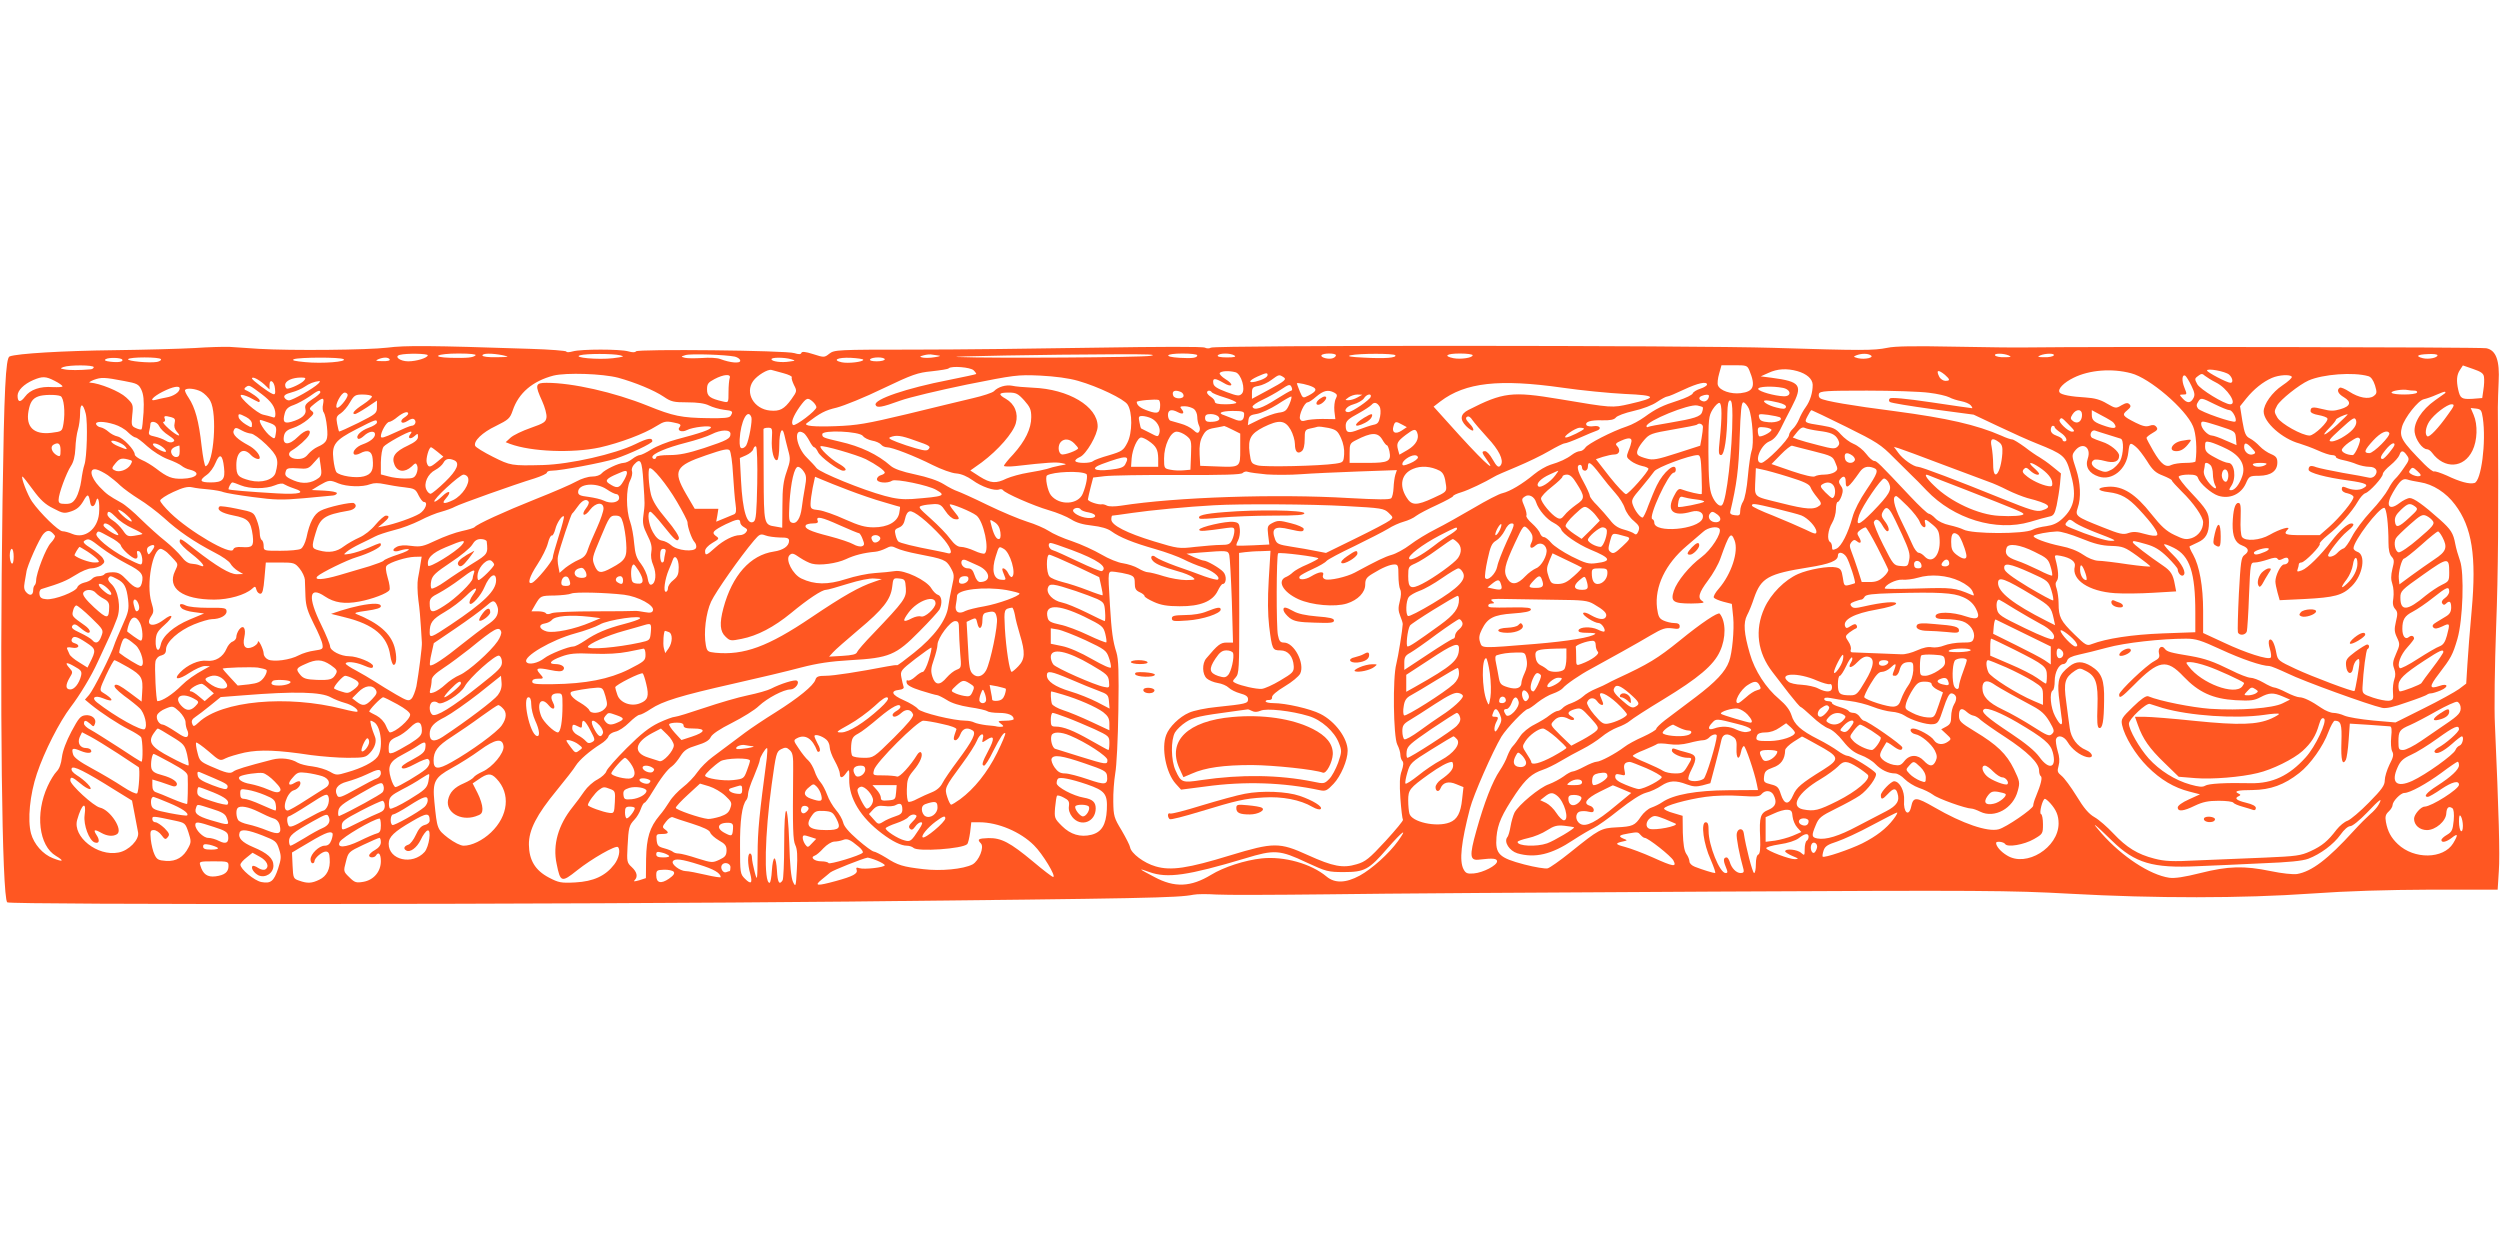 <?xml version="1.0" standalone="no"?>
<!DOCTYPE svg PUBLIC "-//W3C//DTD SVG 20010904//EN"
 "http://www.w3.org/TR/2001/REC-SVG-20010904/DTD/svg10.dtd">
<svg version="1.0" xmlns="http://www.w3.org/2000/svg"
 width="1280pt" height="640pt" viewBox="0 0 1280 640"
 preserveAspectRatio="xMidYMid meet">
<g transform="translate(0,640) scale(0.1,-0.1)"
fill="#ff5722" stroke="none">
<path d="M995 4618 c-71 -4 -256 -9 -410 -11 -260 -3 -498 -17 -536 -32 -20
-8 -28 -174 -36 -735 -15 -1033 -3 -2033 24 -2060 13 -13 2848 -11 4313 4
1522 16 1679 19 1760 35 19 4 72 4 118 1 45 -3 299 -2 565 1 265 4 1155 10
1977 14 1388 7 1519 6 1830 -11 436 -24 878 -24 1235 1 182 13 382 19 611 20
l342 0 6 95 c6 85 0 294 -20 750 -4 80 -1 303 6 495 11 288 13 581 9 1130 0
28 2 86 4 129 6 110 -13 163 -63 173 -27 6 -1993 9 -2365 4 -38 -1 -200 1
-358 4 -202 4 -305 3 -345 -6 -69 -14 -130 -14 -582 0 -423 13 -2859 14 -2880
1 -8 -5 -21 -5 -31 0 -9 6 -237 5 -550 0 -294 -5 -717 -10 -940 -10 -394 0
-407 -1 -433 -21 -25 -20 -27 -20 -83 -2 -40 13 -58 14 -60 6 -3 -8 -13 -8
-36 -1 -41 14 -803 22 -811 9 -4 -6 -18 -6 -39 0 -42 12 -242 12 -284 0 -18
-5 -33 -6 -33 -1 0 4 -84 11 -187 14 -512 17 -638 18 -730 6 -101 -12 -492
-16 -658 -6 -55 4 -122 8 -150 10 -27 1 -108 -1 -180 -6z m1195 -37 c0 -13
-57 -31 -100 -31 -42 0 -74 25 -43 33 33 9 143 7 143 -2z m245 0 c-12 -12 -41
-15 -128 -13 -107 3 -71 22 41 22 59 0 92 -4 87 -9z m140 0 c36 -8 33 -9 -32
-10 -43 -1 -73 3 -73 9 0 12 49 12 105 1z m600 0 c25 -6 19 -8 -36 -15 -77 -9
-210 3 -169 15 32 9 165 9 205 0z m588 -7 c15 -4 27 -13 27 -21 0 -15 -50 -11
-103 9 -15 6 -57 8 -93 5 -36 -2 -75 -2 -87 1 -22 6 -22 6 3 14 26 8 205 2
253 -8z m1047 5 c8 -1 -3 -5 -25 -8 -22 -4 -49 -4 -60 -2 -18 4 -18 6 5 12 14
4 34 6 45 3 11 -2 27 -4 35 -5z m1080 -1 c-49 -8 -809 -13 -985 -6 -84 3 462
13 800 14 174 1 225 -1 185 -8z m240 3 c0 -13 -23 -17 -91 -13 -85 5 -73 22
16 22 41 0 75 -4 75 -9z m190 -1 c11 -7 0 -10 -38 -10 -33 0 -51 4 -47 10 8
13 65 13 85 0z m520 1 c0 -5 -7 -12 -16 -15 -21 -8 -65 4 -58 15 7 12 74 12
74 0z m304 0 c8 -13 -51 -18 -161 -12 -68 3 -89 7 -68 12 45 10 223 10 229 0z
m396 0 c0 -13 -61 -22 -98 -15 -54 11 -36 24 33 24 36 0 65 -4 65 -9z m2038 0
c20 -12 -30 -23 -65 -15 -25 7 -25 8 -8 15 27 10 57 10 73 0z m707 -1 c16 -7
11 -9 -22 -9 -23 -1 -45 4 -48 9 -8 12 42 12 70 0z m230 0 c-3 -5 -25 -10 -48
-9 -33 0 -38 2 -22 9 28 12 78 12 70 0z m1965 1 c0 -13 -46 -22 -75 -15 -40
10 -29 19 25 21 28 2 50 -1 50 -6z m-11854 -22 c7 -11 -19 -16 -60 -11 -26 3
-34 7 -25 13 16 10 78 8 85 -2z m198 2 c3 -5 -6 -11 -20 -14 -38 -7 -154 4
-148 14 7 12 161 12 168 0z m935 0 c21 -13 -109 -24 -197 -15 -53 5 -71 9 -57
15 27 10 237 11 254 0z m236 -1 c4 -6 -11 -10 -37 -9 -33 0 -38 2 -23 9 28 12
53 12 60 0z m2055 1 c24 -7 24 -8 -7 -12 -41 -7 -93 0 -93 12 0 10 64 10 100
0z m370 -3 c0 -11 -78 -20 -110 -13 -51 11 -22 26 46 23 35 -2 64 -6 64 -10z
m110 2 c0 -5 -18 -10 -41 -10 -24 0 -38 4 -34 10 3 6 22 10 41 10 19 0 34 -4
34 -10z m-4050 -40 c0 -5 -8 -11 -17 -11 -53 -5 -111 -5 -133 0 -22 4 -23 5
-5 12 30 11 155 11 155 -1z m8477 -17 c33 -80 22 -108 -45 -116 -50 -6 -106
13 -116 40 -4 9 -1 36 6 60 l12 43 66 0 c62 0 66 -1 77 -27z m3761 -33 c2 -13
1 -42 -3 -66 l-6 -42 -50 -4 c-55 -3 -63 2 -73 47 -10 45 -8 76 9 101 l15 23
52 -18 c41 -14 54 -23 56 -41z m-7733 34 c9 -9 15 -18 13 -19 -2 -2 -64 -15
-138 -30 -221 -43 -387 -100 -377 -128 6 -17 31 -13 127 22 47 17 200 53 340
82 246 49 259 51 375 46 77 -4 147 -13 195 -27 102 -29 235 -93 253 -121 26
-39 25 -146 -1 -196 -20 -39 -27 -44 -94 -64 -40 -11 -77 -25 -82 -30 -13 -12
-83 -12 -90 0 -3 5 7 14 23 21 32 13 91 115 91 157 0 102 -149 191 -332 198
-43 2 -90 6 -106 10 -31 6 -71 -5 -93 -28 -8 -8 -57 -24 -109 -36 -52 -12
-203 -49 -335 -81 -210 -50 -256 -58 -367 -62 -109 -4 -165 1 -148 15 70 53
94 66 154 80 38 10 145 53 237 98 151 72 177 81 249 88 45 5 84 11 87 15 14
14 112 6 128 -10z m-973 -15 c26 -7 45 -16 42 -21 -3 -4 3 -22 11 -39 16 -31
16 -32 -13 -73 -37 -51 -59 -63 -110 -58 -82 8 -129 90 -86 151 21 29 75 62
94 57 8 -2 36 -10 62 -17z m5190 11 c49 -14 78 -40 79 -70 0 -41 -13 -83 -36
-115 -12 -16 -27 -44 -34 -62 -7 -17 -21 -39 -32 -49 -10 -9 -19 -24 -19 -31
0 -22 -120 -143 -142 -143 -39 0 -6 90 41 110 21 8 39 28 55 59 12 25 39 78
60 118 58 112 46 129 -104 149 l-55 7 40 18 c45 21 93 24 147 9z m1709 -11
c95 -24 280 -183 317 -271 16 -36 22 -120 13 -180 -1 -5 -24 -8 -52 -8 -28 0
-59 -5 -70 -10 -29 -16 -54 2 -94 71 -19 33 -35 63 -35 67 0 4 14 15 31 25 25
14 29 20 19 32 -8 10 -18 11 -35 5 -17 -6 -35 -2 -71 16 -67 34 -71 40 -43 63
18 15 21 22 12 31 -9 9 -18 8 -41 -5 -28 -17 -30 -17 -75 9 -33 20 -63 28
-109 31 -74 4 -126 14 -133 26 -11 17 21 50 72 75 81 40 196 49 294 23z m502
-7 c18 -16 23 -42 7 -42 -17 0 -120 54 -120 63 0 13 93 -4 113 -21z m-5087 12
c29 -8 53 -89 32 -110 -13 -13 -22 -12 -79 9 -48 18 -65 29 -67 45 -4 27 7 28
52 2 19 -12 37 -17 40 -11 3 5 -10 18 -30 30 -19 12 -32 26 -29 31 7 11 48 13
81 4z m3632 -13 c27 -24 28 -31 2 -31 -10 0 -24 9 -30 19 -19 37 -8 41 28 12z
m-6793 -15 c87 -24 184 -64 233 -97 38 -26 51 -29 121 -29 52 0 89 -5 111 -16
18 -9 52 -19 76 -22 46 -5 49 -8 35 -31 -7 -11 -34 -13 -115 -12 -137 2 -178
10 -311 64 -172 69 -384 117 -517 117 -58 0 -60 -11 -22 -94 14 -31 24 -68 22
-83 -3 -23 -12 -30 -81 -54 -43 -15 -89 -37 -103 -50 l-25 -23 23 -9 c109 -40
319 -48 459 -18 102 23 228 70 289 109 40 25 50 27 88 19 36 -7 41 -11 32 -23
-16 -18 10 -30 37 -16 28 15 123 26 123 14 0 -11 -51 -29 -177 -62 -45 -12
-103 -35 -128 -51 -25 -16 -52 -29 -59 -29 -7 0 -25 -9 -39 -20 -14 -11 -33
-20 -44 -20 -26 -1 -95 -34 -112 -53 -8 -10 -28 -17 -50 -17 -20 0 -55 -11
-80 -25 -24 -14 -119 -55 -210 -91 -158 -63 -300 -128 -311 -143 -3 -4 -32
-13 -65 -20 -33 -7 -93 -29 -133 -48 -65 -31 -79 -34 -126 -28 -34 5 -61 3
-75 -5 -31 -16 -16 -31 19 -18 16 5 35 8 42 6 7 -3 -17 -15 -54 -27 -37 -12
-70 -26 -73 -31 -3 -5 -36 -17 -73 -29 -37 -11 -107 -32 -156 -46 -82 -24
-132 -27 -110 -5 19 18 151 83 199 97 63 19 125 50 125 63 0 13 0 13 -62 -14
-31 -14 -73 -27 -94 -31 -37 -6 -38 -6 -19 10 11 10 43 28 70 41 28 13 61 30
75 37 14 8 57 22 95 32 39 9 99 32 135 50 36 19 85 39 110 45 25 7 56 18 70
26 26 14 300 112 408 145 34 11 62 24 62 29 0 6 11 10 24 10 47 0 262 41 326
61 75 25 190 79 190 90 0 20 -24 16 -87 -15 -105 -51 -334 -103 -473 -107
-162 -4 -166 -3 -256 42 -48 24 -88 49 -91 56 -10 24 36 69 106 102 64 32 72
38 86 79 30 90 102 151 209 179 66 16 250 10 331 -11z m3325 14 c0 -11 -25
-25 -62 -34 -40 -9 -34 6 10 26 45 20 52 21 52 8z m4855 -38 c59 -29 113 -113
73 -112 -30 1 -154 77 -168 103 -14 26 -14 29 4 42 17 13 22 13 35 1 9 -7 34
-23 56 -34z m781 32 c14 -4 25 -20 34 -47 11 -37 10 -42 -7 -55 -25 -18 -76
-9 -125 23 -21 14 -43 23 -48 20 -18 -11 -10 -31 21 -49 40 -24 34 -46 -18
-61 -33 -10 -51 -10 -90 0 -51 13 -63 12 -63 -10 0 -8 16 -16 40 -20 22 -4 43
-11 46 -17 9 -15 -67 -88 -91 -88 -38 0 -146 60 -165 92 -17 29 -17 32 -1 62
17 30 112 106 161 128 73 32 229 44 306 22z m-8390 -10 c-3 -9 -6 -41 -6 -71
0 -55 0 -55 -27 -49 -69 16 -83 27 -83 62 0 29 6 36 38 53 47 25 87 28 78 5z
m2834 6 c20 -12 11 -20 -82 -70 l-78 -42 0 30 c0 26 4 31 33 36 18 3 49 17 67
31 38 28 39 28 60 15z m4650 -45 c17 -35 19 -48 10 -64 -14 -26 -32 -27 -55
-1 -18 19 -17 20 3 20 20 0 20 1 6 36 -15 36 -12 70 5 60 5 -4 19 -26 31 -51z
m514 46 c3 -5 -19 -25 -49 -45 -51 -34 -95 -95 -95 -133 0 -55 95 -140 184
-164 23 -7 64 -22 93 -35 28 -13 61 -24 72 -24 12 0 21 -4 21 -10 0 -5 17 -12
38 -16 20 -4 51 -13 69 -21 18 -7 46 -13 63 -13 35 0 49 -22 29 -46 -8 -9 -21
-13 -33 -9 -12 3 -70 14 -131 24 -60 11 -122 24 -136 29 -28 11 -39 7 -39 -13
0 -16 90 -40 203 -55 93 -13 110 -22 76 -40 -21 -12 -58 -10 -91 5 -13 5 -18
3 -18 -9 0 -10 11 -19 30 -22 17 -4 30 -12 30 -19 0 -19 -70 -104 -125 -153
l-48 -42 -88 0 c-89 0 -100 4 -76 29 20 20 -40 3 -92 -27 -49 -29 -126 -35
-142 -11 -6 8 -9 50 -7 94 2 66 0 80 -12 80 -17 0 -27 -38 -29 -107 -1 -64 13
-98 49 -111 34 -13 38 -30 11 -49 -16 -11 -19 -35 -28 -198 -5 -102 -7 -191
-5 -197 6 -19 40 -16 46 5 2 9 8 92 11 185 7 165 7 167 30 167 12 0 42 7 66
15 31 11 45 12 50 4 5 -8 12 -8 27 0 14 7 23 8 27 1 8 -14 -3 -30 -21 -30 -16
0 -44 -56 -44 -87 0 -10 5 -36 11 -57 l11 -39 126 6 c156 8 196 19 243 66 58
57 74 162 28 176 -11 4 -19 12 -19 18 0 37 129 207 157 207 12 0 22 -85 22
-179 0 -35 5 -59 16 -71 14 -15 14 -24 4 -63 -8 -34 -8 -55 0 -78 6 -17 8 -49
5 -71 -5 -28 -2 -43 9 -56 13 -14 14 -25 4 -65 -9 -39 -8 -53 6 -82 15 -32 15
-37 -5 -82 -17 -39 -19 -52 -10 -76 7 -19 8 -37 1 -55 -5 -14 -9 -44 -7 -66 3
-37 1 -41 -22 -44 -14 -1 -50 6 -80 16 -53 18 -55 21 -54 53 4 83 18 190 25
195 12 7 11 24 -1 24 -6 0 -33 -17 -61 -37 -45 -34 -50 -41 -47 -73 4 -43 31
-49 36 -8 2 14 10 32 18 38 11 10 14 8 14 -12 0 -22 -20 -139 -25 -146 -5 -6
-218 74 -301 113 -88 41 -92 44 -99 81 -9 50 -24 79 -36 67 -5 -5 -4 -24 3
-46 6 -20 8 -40 4 -44 -12 -13 -128 24 -238 76 l-108 50 0 113 c0 128 -19 230
-51 288 -13 22 -21 41 -18 43 2 1 21 10 42 20 41 18 57 48 57 103 0 48 -12 67
-92 152 -38 40 -66 77 -63 82 4 6 26 10 50 10 33 0 45 -4 49 -18 9 -27 67 -78
103 -90 58 -19 117 7 142 63 16 37 19 39 68 39 61 1 93 25 93 68 0 23 -6 32
-32 43 -18 7 -44 25 -58 40 -14 15 -36 33 -50 40 -22 11 -28 25 -39 89 l-12
76 32 40 c38 47 85 85 131 105 37 16 94 19 102 6z m-11454 -21 c22 -11 40 -24
40 -28 0 -4 -22 -5 -50 -4 -64 5 -116 -13 -142 -49 -23 -31 -38 -30 -38 5 0
27 32 59 80 80 47 20 64 20 110 -4z m357 -1 c65 -12 73 -16 87 -45 11 -24 14
-54 11 -115 -3 -45 -7 -84 -10 -87 -3 -3 -16 0 -29 6 -23 10 -24 15 -19 66 6
54 5 57 -31 91 -34 32 -136 73 -185 76 -9 0 0 6 19 14 39 14 53 14 157 -6z
m716 -17 l27 -26 0 23 c0 35 25 19 28 -19 3 -26 0 -32 -12 -27 -23 9 -105 71
-106 79 0 13 34 -4 63 -30z m204 20 c-12 -15 -68 -42 -87 -42 -5 0 -10 9 -10
19 0 21 36 38 82 38 23 0 26 -3 15 -15z m73 -16 c-25 -25 -133 -86 -151 -86
-9 0 -19 7 -23 15 -4 10 6 18 37 26 23 6 53 19 67 29 23 16 47 26 75 29 5 0 3
-5 -5 -13z m5093 -18 c21 -11 15 -23 -23 -43 -29 -15 -30 -15 -45 21 -8 20
-15 39 -15 41 0 6 61 -7 83 -19z m1277 -3 c96 -14 240 -28 319 -32 165 -7 170
-18 26 -51 -92 -21 -89 -21 -363 25 -240 40 -286 35 -464 -56 -41 -21 -45 -48
-12 -82 15 -15 31 -26 36 -23 5 4 -2 19 -17 34 -20 21 -23 30 -14 36 8 5 18
-1 28 -17 9 -13 44 -54 77 -90 58 -62 84 -114 69 -139 -11 -18 -21 -11 -44 30
-12 22 -29 40 -37 40 -19 0 -18 -7 7 -42 63 -88 -33 4 -198 189 l-73 81 35 27
c128 97 301 116 625 70z m740 16 c0 -5 -15 -15 -34 -21 -19 -6 -37 -17 -39
-24 -3 -8 -36 -24 -73 -36 -82 -26 -115 -42 -174 -85 -25 -18 -65 -40 -90 -48
-76 -25 -202 -90 -213 -109 -7 -10 -19 -18 -28 -18 -9 0 -27 -8 -40 -18 -29
-22 -62 -37 -112 -52 -21 -7 -58 -28 -82 -48 -60 -50 -124 -88 -162 -97 -17
-3 -84 -38 -148 -76 -65 -38 -152 -87 -194 -108 -42 -21 -101 -57 -131 -80
-30 -23 -73 -46 -95 -52 -35 -10 -74 -29 -189 -91 -41 -22 -130 -42 -151 -34
-10 3 -15 12 -11 21 8 22 -20 19 -61 -6 -32 -20 -71 -20 -58 1 3 5 32 21 65
36 33 15 65 33 72 42 7 8 71 42 143 76 71 35 148 74 171 88 23 15 59 31 81 37
22 6 51 19 64 30 13 10 61 35 107 56 45 21 82 41 82 45 0 4 19 13 43 20 36 11
120 51 167 79 8 6 60 28 115 51 55 23 130 59 167 81 36 21 72 39 79 39 7 0 42
13 78 29 36 16 74 32 84 35 30 9 20 29 -13 24 -17 -3 -34 0 -37 5 -10 17 21
27 80 25 41 -1 61 3 70 14 6 9 47 24 91 34 45 10 96 29 120 46 22 15 46 28 53
28 6 0 44 16 84 35 72 34 119 44 119 26z m-7400 -49 c50 -38 69 -66 70 -101 0
-18 -4 -22 -17 -16 -10 3 -31 9 -46 12 -30 6 -124 89 -114 100 4 4 24 -2 45
-12 20 -11 40 -21 45 -23 4 -2 7 1 7 7 0 10 -44 42 -75 55 -6 3 -4 9 5 15 16
11 17 10 80 -37z m5274 33 c3 -8 2 -15 -3 -15 -4 0 -39 -20 -77 -44 -71 -46
-114 -60 -121 -39 -2 6 21 22 51 36 30 14 71 37 92 51 45 30 50 31 58 11z
m-5694 -4 c0 -19 -32 -40 -68 -46 -20 -4 -45 -9 -54 -12 -38 -10 -15 16 34 41
53 27 88 33 88 17z m8209 3 c42 -9 45 -44 4 -43 -48 2 -126 24 -131 37 -4 13
71 17 127 6z m-8099 -19 c16 -9 38 -30 47 -48 36 -66 18 -320 -24 -334 -5 -2
-14 45 -21 105 -14 127 -33 195 -66 245 -13 19 -22 38 -18 41 10 11 53 6 82
-9z m11331 5 c11 0 17 -4 14 -10 -8 -13 -122 -13 -130 -1 -5 10 58 20 83 14 8
-2 23 -3 33 -3z m-10721 -9 c0 -4 -18 -21 -41 -35 -34 -23 -40 -31 -35 -51 7
-27 -18 -49 -73 -65 -37 -10 -45 0 -33 44 6 22 18 33 45 42 20 7 56 27 80 43
44 32 57 37 57 22z m4404 3 c9 -3 16 -12 16 -20 0 -18 -46 -18 -53 0 -9 23 7
32 37 20z m160 -2 c3 -5 32 -17 66 -27 33 -10 60 -22 60 -27 0 -4 -25 -8 -55
-8 -38 0 -55 4 -55 13 0 7 -9 18 -20 25 -11 7 -20 17 -20 22 0 12 17 13 24 2z
m627 -2 c16 -9 17 -14 8 -32 -6 -11 -9 -40 -7 -62 l5 -42 -66 1 c-36 0 -76 -4
-87 -8 -16 -5 -23 -3 -28 8 -7 19 23 85 39 85 6 0 26 13 45 30 37 31 60 36 91
20z m3046 -1 c43 -5 89 -16 103 -23 14 -8 41 -16 61 -20 21 -4 42 -13 49 -21
7 -8 10 -15 7 -15 -2 0 -96 13 -208 30 -134 20 -207 26 -213 20 -6 -6 -6 -13
0 -18 5 -5 104 -21 219 -37 l210 -28 125 -59 c69 -33 158 -73 199 -89 135 -54
147 -64 170 -144 35 -118 25 -181 -40 -241 -25 -23 -48 -33 -82 -38 -26 -3
-58 -11 -70 -18 -41 -23 -311 -23 -355 1 -11 6 -43 16 -70 22 -29 6 -59 20
-73 35 -12 13 -28 24 -34 24 -6 0 -48 39 -94 88 -160 170 -172 182 -185 182
-8 0 -26 16 -41 36 -15 20 -44 43 -64 51 -20 8 -49 30 -66 49 -25 29 -40 36
-95 45 -96 15 -93 14 -75 49 8 16 17 30 20 30 2 0 82 -38 177 -85 158 -78 179
-92 244 -158 40 -40 82 -81 93 -92 12 -11 46 -45 75 -76 139 -146 356 -212
530 -161 39 12 83 24 98 27 22 4 28 13 38 57 6 29 14 78 17 108 l5 56 -43 35
c-24 20 -55 41 -67 48 -13 7 -47 30 -75 52 -29 21 -58 39 -64 39 -7 0 -32 8
-55 19 -128 56 -277 90 -548 126 -219 28 -359 52 -379 65 -8 4 -11 15 -8 24 6
14 36 16 246 16 132 0 275 -5 318 -11z m2642 -2 c-2 -2 -26 -19 -52 -37 -68
-48 -110 -114 -104 -163 5 -39 40 -87 63 -87 7 0 19 -8 26 -18 63 -85 163 -80
207 11 25 51 28 132 6 183 l-15 35 28 -3 c24 -3 28 -8 34 -48 18 -123 -8 -324
-43 -333 -26 -7 -74 6 -141 38 -32 14 -61 24 -66 21 -4 -2 -26 14 -49 37 -118
120 -129 139 -115 191 13 47 83 136 112 142 14 3 43 13 65 23 22 10 42 17 44
15 2 -2 2 -5 0 -7z m-10739 -9 c0 -19 -47 -74 -56 -65 -11 11 23 77 41 77 8 0
15 -6 15 -12z m3464 -28 c30 -34 36 -47 36 -86 0 -59 -31 -122 -92 -190 -27
-28 -48 -55 -48 -59 0 -4 28 -5 63 -1 157 18 204 21 232 15 30 -6 30 -6 -10
-13 -22 -4 -51 -12 -65 -17 -14 -4 -56 -13 -95 -19 -38 -6 -88 -20 -111 -30
-55 -27 -82 -25 -138 10 l-48 31 59 42 c84 63 160 150 174 200 14 51 -6 99
-51 125 -41 23 -38 32 14 32 38 0 48 -5 80 -40z m-4934 22 c17 -8 25 -81 15
-141 -7 -40 -7 -40 -62 -47 -90 -11 -132 30 -117 112 8 44 20 63 49 74 24 10
94 11 115 2z m1594 -1 c3 -5 -17 -23 -44 -41 -45 -29 -63 -50 -42 -50 4 0 31
15 60 34 l52 35 0 -33 c0 -32 -4 -35 -95 -81 -53 -26 -97 -46 -99 -44 -2 2 -6
20 -10 40 -6 32 -3 39 19 53 13 9 35 34 47 56 21 36 27 40 65 40 23 0 44 -4
47 -9z m5046 -6 c-14 -8 -34 -14 -45 -14 -20 0 -20 0 -1 14 11 8 31 15 45 15
l26 -1 -25 -14z m68 3 c-5 -16 -96 -78 -114 -78 -31 0 -12 30 26 40 22 6 46
20 53 30 13 22 41 28 35 8z m1732 5 c-1 -19 -18 -33 -33 -27 -20 7 -22 20 -4
27 19 8 37 8 37 0z m-2148 -42 c-15 -34 -22 -40 -56 -44 -21 -3 -65 -19 -98
-35 l-59 -29 3 26 c3 21 10 27 44 32 22 4 69 26 104 48 35 23 67 41 71 41 4 0
0 -18 -9 -39z m-4948 -1 c-4 -16 -2 -36 4 -42 5 -7 13 -40 16 -73 7 -67 0 -82
-48 -103 -16 -7 -37 -24 -48 -37 -14 -18 -29 -25 -54 -25 -41 0 -59 27 -29 44
33 20 75 58 86 77 19 36 -16 32 -54 -6 -49 -49 -85 -46 -72 8 5 17 18 28 46
36 22 7 55 26 75 43 32 28 34 33 20 44 -15 11 -13 15 16 38 42 33 49 33 42 -4z
m2508 13 c10 -9 18 -22 18 -28 0 -17 -107 -98 -119 -91 -14 9 0 46 34 94 34
46 40 49 67 25z m1778 -16 c0 -42 -12 -48 -60 -31 -41 14 -59 28 -60 46 0 7
98 16 113 10 4 -2 7 -13 7 -25z m5400 3 c33 -16 66 -30 75 -30 16 0 40 -48 30
-58 -9 -10 -179 50 -191 66 -9 12 -9 21 0 34 14 23 16 23 86 -12z m-2470 -57
c0 -175 -30 -437 -53 -459 -12 -12 -37 12 -52 49 -13 33 -17 79 -18 223 0 172
1 183 22 218 13 20 28 35 35 33 13 -4 13 -75 1 -189 -7 -66 -6 -78 7 -78 17 0
31 93 32 213 1 46 5 67 14 67 8 0 12 -22 12 -77z m235 66 c28 -7 42 -15 39
-24 -4 -10 -15 -10 -47 -2 -47 11 -85 37 -54 37 10 0 38 -5 62 -11z m-2042
-20 c6 -9 7 -32 3 -52 -6 -30 -12 -38 -34 -42 -15 -3 -49 -15 -76 -25 -52 -21
-66 -16 -66 20 0 24 12 35 68 65 29 16 57 35 64 42 13 16 28 13 41 -8z m1891
-11 c18 -42 28 -182 14 -217 -5 -14 -14 -73 -19 -131 -5 -60 -16 -114 -24
-127 -8 -12 -15 -34 -15 -48 0 -23 -4 -26 -27 -23 -19 2 -27 8 -24 18 33 140
43 215 48 378 5 140 9 182 19 182 7 0 20 -15 28 -32z m-8515 -26 c11 -45 6
-227 -7 -262 -5 -14 -12 -50 -16 -81 -4 -30 -16 -70 -26 -87 -16 -26 -26 -32
-55 -32 -29 0 -35 4 -35 21 0 31 40 138 63 173 13 19 21 49 23 90 1 33 7 77
13 96 6 19 11 57 11 83 0 55 15 55 29 -1z m8279 33 c2 -2 1 -13 -3 -24 -7 -24
-39 -34 -169 -56 -55 -9 -103 -18 -108 -21 -4 -3 -8 -1 -8 4 0 26 217 115 260
106 14 -3 27 -7 28 -9z m3816 -37 c-50 -71 -95 -118 -106 -112 -14 9 -9 47 10
76 24 37 91 88 114 88 17 0 15 -7 -18 -52z m-6421 28 c9 -7 17 -25 17 -40 0
-15 4 -35 9 -45 5 -9 6 -23 1 -30 -6 -11 -13 -9 -31 8 -13 12 -41 26 -64 32
-22 6 -46 13 -52 15 -7 2 -13 15 -13 29 0 27 18 32 52 14 25 -13 35 -5 18 16
-11 13 -8 15 16 15 16 0 37 -7 47 -14z m257 -25 c0 -35 -15 -43 -51 -27 -19 8
-42 17 -51 20 -36 11 -16 21 42 22 48 0 60 -3 60 -15z m4290 -5 c0 -33 -22
-49 -45 -33 -15 12 -16 16 -4 35 19 30 49 29 49 -2z m162 -41 c21 -27 7 -33
-39 -18 -61 20 -73 30 -73 59 l0 24 52 -28 c29 -15 56 -31 60 -37z m-8732 47
c0 -4 -9 -13 -20 -20 -12 -7 -18 -17 -14 -23 4 -6 15 -4 31 6 17 11 28 14 35
7 12 -12 2 -32 -15 -32 -7 0 -45 -16 -85 -35 -56 -26 -72 -31 -72 -19 0 23 29
74 43 74 6 0 26 11 42 25 30 24 55 32 55 17z m-830 -17 c19 -10 30 -23 30 -36
0 -21 0 -21 -32 -2 -18 11 -34 27 -36 36 -4 21 1 21 38 2z m2587 -1 c6 -16
-12 -117 -26 -144 -5 -8 -14 -15 -22 -15 -10 0 -13 12 -12 45 5 93 41 163 60
114z m2392 2 c13 -16 -4 -26 -45 -26 -17 0 -24 6 -24 20 0 15 7 20 29 20 16 0
34 -6 40 -14z m2873 -2 c21 -13 -14 -29 -55 -26 -35 3 -46 8 -50 24 -5 19 -3
20 46 14 28 -4 55 -10 59 -12z m2854 -39 c-63 -58 -91 -68 -37 -13 17 17 31
35 31 39 0 6 44 27 60 28 3 0 -22 -24 -54 -54z m-11089 39 c18 -5 22 -11 17
-31 -4 -16 0 -30 11 -43 30 -33 1 -22 -41 15 -21 19 -34 34 -27 35 7 0 10 7 7
15 -7 16 -1 18 33 9z m5016 -5 c31 -14 51 -50 43 -77 -7 -20 -7 -20 -49 2 -23
11 -43 21 -44 22 -2 0 -6 15 -9 32 -6 28 -4 32 14 32 12 0 32 -5 45 -11z
m4696 -30 c34 -34 37 -39 19 -39 -20 1 -70 49 -63 60 9 14 10 14 44 -21z
m1474 19 c7 -23 -14 -52 -58 -80 -23 -16 -53 -28 -66 -28 -21 0 -15 9 41 60
69 63 76 67 83 48z m-10692 -10 c42 -14 47 -21 41 -58 -4 -28 -6 -29 -25 -15
-29 20 -70 85 -53 85 1 0 18 -5 37 -12z m559 -1 c0 -7 -19 -19 -42 -27 -41
-15 -69 -43 -55 -56 4 -4 17 2 30 14 26 25 57 29 57 8 0 -18 -26 -38 -63 -51
-32 -11 -56 -39 -44 -51 4 -4 18 -2 31 5 38 21 61 11 64 -28 6 -58 -5 -79 -45
-90 -40 -11 -125 2 -141 22 -5 7 -12 36 -15 65 -9 76 8 98 117 154 101 52 106
53 106 35z m9518 -81 l3 -35 -56 24 c-30 14 -62 25 -70 25 -21 0 -55 36 -55
59 0 18 5 17 88 -9 86 -28 87 -28 90 -64z m-10862 71 c23 -7 54 -24 69 -40 15
-15 33 -27 39 -27 6 0 33 -20 60 -45 28 -25 73 -54 105 -66 31 -11 63 -27 71
-34 8 -7 27 -17 43 -20 59 -15 35 -44 -39 -46 -53 -2 -78 8 -136 53 -20 15
-52 35 -72 43 -20 9 -36 21 -36 28 0 23 -59 85 -87 92 -16 3 -37 15 -48 25
-11 10 -29 20 -39 22 -11 1 -21 9 -24 16 -5 16 40 16 94 -1z m229 -9 c6 -13
27 -34 48 -47 30 -20 35 -27 23 -33 -10 -6 -24 -3 -38 6 -13 8 -38 17 -56 21
-28 6 -33 10 -28 28 3 12 6 28 6 35 0 21 35 13 45 -10z m5793 -18 c12 -21 22
-55 22 -74 0 -39 14 -53 35 -36 10 8 15 31 15 61 0 45 2 49 28 55 15 3 32 7
38 9 6 2 31 -1 56 -6 39 -9 47 -15 64 -52 12 -26 18 -58 16 -83 -3 -40 -4 -42
-45 -48 -82 -12 -362 -18 -397 -9 -33 9 -35 12 -42 64 -9 73 5 98 71 132 79
39 110 37 139 -13z m571 26 l24 -13 -27 -18 c-32 -21 -52 -9 -41 24 7 24 12
25 44 7z m1540 -13 c0 -10 -3 -35 -7 -57 l-7 -38 -118 -38 c-102 -33 -124 -37
-155 -28 -20 5 -41 13 -45 18 -13 11 -1 40 32 78 26 30 36 34 147 53 65 11
121 22 123 25 11 11 31 2 30 -13z m-2409 -13 l40 -20 0 -80 c0 -94 2 -93 -125
-88 l-80 3 -3 59 c-2 43 2 69 15 93 17 32 26 37 83 46 14 3 26 5 28 6 1 0 21
-8 42 -19z m2760 -1 c0 -12 -56 -40 -64 -32 -3 4 -6 16 -6 28 0 18 5 20 35 17
19 -2 35 -8 35 -13z m241 -5 c64 -8 85 -17 100 -45 8 -17 8 -25 -3 -36 -13
-12 -25 -12 -96 7 -45 11 -93 25 -107 30 l-26 10 23 29 c16 20 28 26 39 20 8
-4 40 -11 70 -15z m1209 19 c0 -5 14 -17 30 -28 29 -19 40 -45 20 -45 -5 0
-10 4 -10 9 0 5 -13 14 -30 20 -20 7 -30 17 -30 30 0 12 5 21 10 21 6 0 10 -3
10 -7z m-9280 -18 c14 -8 34 -14 45 -15 11 0 46 -25 78 -56 59 -58 66 -78 48
-144 -10 -36 -71 -55 -131 -40 -61 16 -70 25 -70 79 0 69 36 94 75 51 17 -18
45 -27 45 -14 0 18 -26 47 -58 64 -56 30 -83 56 -76 74 7 19 12 19 44 1z
m2712 -42 c-4 -61 11 -118 28 -108 5 3 10 37 10 75 0 71 15 102 26 53 3 -15
12 -50 19 -77 13 -46 12 -55 -7 -110 -17 -48 -22 -86 -22 -174 l-1 -114 -34 6
c-60 9 -60 10 -61 261 -1 127 -1 233 -1 238 1 4 11 7 24 7 21 0 22 -4 19 -57z
m4158 52 c0 -7 -77 -45 -92 -45 -23 0 46 49 70 50 12 0 22 -2 22 -5z m-4370
-26 c0 -25 -15 -33 -135 -73 -83 -27 -127 -36 -178 -36 -38 0 -67 -4 -67 -10
0 -5 -4 -10 -10 -10 -5 0 -10 4 -10 10 0 17 73 48 171 73 52 13 112 33 133 44
47 24 96 25 96 2z m3516 6 c12 -30 -6 -63 -48 -88 l-43 -25 -7 25 c-9 33 -4
43 39 76 41 31 51 33 59 12z m3538 -11 c28 -9 57 -18 64 -20 17 -5 15 -79 -3
-114 -9 -16 -29 -37 -45 -45 -26 -14 -34 -14 -65 -1 -34 15 -46 38 -24 51 6 4
30 2 55 -5 47 -13 74 -4 74 27 0 21 -45 58 -87 71 -21 7 -44 16 -51 20 -18 12
-4 45 16 37 9 -3 39 -13 66 -21z m-8693 3 c-17 -21 0 -29 21 -10 17 15 18 15
18 -4 0 -14 -15 -27 -51 -44 -67 -31 -86 -58 -69 -99 15 -37 53 -40 87 -9 20
20 23 20 29 5 4 -10 2 -28 -4 -42 -10 -21 -18 -24 -59 -24 -27 0 -65 5 -85 11
l-38 10 0 62 c1 36 6 69 14 80 13 16 122 77 140 77 5 0 3 -6 -3 -13z m2015 5
c6 -4 19 -22 28 -39 9 -18 20 -33 25 -33 4 0 13 -11 19 -24 11 -26 107 -96
129 -96 24 0 13 16 -24 37 -41 23 -100 80 -92 88 8 8 185 -43 232 -66 53 -27
97 -58 97 -69 0 -4 -9 -10 -20 -13 -11 -3 -20 -12 -20 -21 0 -18 54 -23 78 -7
18 11 187 -24 225 -47 53 -30 42 -34 -123 -47 -47 -3 -86 1 -140 16 -115 31
-330 119 -349 142 -9 12 -31 35 -49 53 -58 56 -72 163 -16 126z m302 -14 c7
-10 28 -20 47 -24 19 -3 39 -12 46 -20 6 -8 20 -14 30 -14 27 0 143 -45 234
-91 44 -22 99 -42 121 -43 26 -2 56 -15 84 -35 45 -33 112 -56 136 -47 7 3 16
1 19 -3 9 -16 158 -81 234 -103 42 -12 93 -33 115 -47 26 -17 60 -27 107 -32
45 -5 80 -15 99 -29 44 -32 112 -59 224 -91 56 -16 121 -40 146 -53 25 -13 68
-31 96 -40 51 -17 94 -50 80 -63 -3 -4 -34 4 -69 16 -34 13 -100 37 -147 53
-47 17 -92 37 -102 45 -20 18 -34 0 -14 -20 17 -17 51 -30 127 -52 31 -8 64
-22 75 -30 17 -13 15 -14 -33 -15 -28 0 -80 9 -115 20 -34 11 -71 20 -80 20
-10 0 -32 9 -50 20 -18 11 -53 22 -78 26 -25 3 -74 23 -111 45 -36 21 -103 52
-150 68 -46 15 -100 39 -120 53 -20 13 -70 35 -110 47 -41 13 -132 51 -204 86
-71 35 -141 66 -153 70 -13 4 -45 20 -70 36 -31 19 -82 36 -147 50 -67 14
-108 29 -125 44 -66 58 -154 100 -261 124 -85 20 -89 21 -89 38 0 23 190 15
208 -9z m1656 1 c25 -20 27 -25 24 -98 l-3 -76 -34 -3 c-19 -2 -50 -1 -68 3
-32 6 -33 7 -33 57 0 68 33 138 65 138 12 0 34 -9 49 -21z m6159 14 c9 -14
-80 -103 -102 -103 -31 0 -26 15 20 65 38 41 71 56 82 38z m-5156 -33 c9 -16
20 -30 24 -30 4 0 9 -14 13 -31 10 -51 -5 -59 -110 -59 l-94 0 0 50 c0 46 2
51 32 66 79 41 112 42 135 4z m-2393 -5 c79 -27 84 -31 68 -47 -9 -9 -36 -3
-113 22 -73 25 -96 36 -82 41 31 13 55 10 127 -16z m1196 -2 c40 -27 49 -45
50 -90 l0 -43 -69 0 -70 0 3 43 c4 48 30 107 49 107 7 0 24 -8 37 -17z m2473
-4 c-1 -8 -7 -29 -15 -47 -12 -31 -11 -34 12 -52 14 -11 40 -22 58 -26 17 -3
32 -10 32 -14 0 -15 -102 -130 -115 -130 -7 0 -45 40 -84 89 l-70 90 36 12
c20 6 46 12 59 12 26 0 33 24 12 45 -9 9 -3 15 23 26 38 17 55 15 52 -5z
m3729 15 c9 -8 -24 -84 -36 -84 -28 0 -56 14 -56 26 0 7 17 25 37 39 39 26 46
29 55 19z m-11441 -40 c15 -18 10 -18 -35 1 -20 8 -36 19 -36 25 0 12 56 -8
71 -26z m4859 16 c11 -11 20 -22 20 -25 0 -10 -71 -37 -85 -31 -18 7 -20 47
-3 64 18 18 45 15 68 -8z m4735 6 c15 -11 19 -24 17 -57 -7 -104 -47 -152 -47
-57 0 29 -4 70 -8 91 -9 41 3 49 38 23z m1165 -34 c71 -35 100 -85 80 -141
-15 -43 -38 -71 -57 -71 -12 0 -11 4 1 22 27 39 17 118 -15 118 -11 0 -41 12
-69 28 -42 22 -50 32 -50 56 0 26 2 28 28 22 15 -4 52 -19 82 -34z m-11090 -7
c0 -32 -2 -35 -19 -26 -25 14 -35 42 -19 53 26 16 38 8 38 -27z m518 19 c12
-8 22 -19 22 -25 0 -11 -55 15 -65 31 -10 15 18 12 43 -6z m10108 -2 c12 -9
37 -42 57 -73 28 -46 44 -60 81 -74 25 -10 46 -21 46 -25 0 -4 23 -29 50 -56
61 -59 110 -130 110 -158 0 -37 -24 -69 -58 -81 -30 -9 -41 -7 -89 16 -42 20
-68 44 -118 107 -81 103 -146 144 -220 140 -63 -4 -61 -21 2 -28 63 -8 99 -28
154 -87 70 -75 103 -123 93 -133 -6 -6 -30 -3 -62 6 -41 12 -60 13 -84 5 -27
-10 -44 -6 -134 30 -136 54 -140 57 -126 99 18 50 14 130 -8 196 -23 69 -23
74 -7 95 38 50 87 20 66 -40 -14 -41 7 -75 56 -91 69 -23 143 37 152 124 6 51
9 53 39 28z m594 -7 c20 -22 21 -25 6 -31 -21 -8 -46 12 -46 37 0 26 12 24 40
-6z m730 18 c0 -11 -51 -73 -61 -73 -16 0 -10 17 17 49 24 29 44 40 44 24z
m-11340 -33 c0 -23 -5 -30 -19 -30 -10 0 -21 9 -24 21 -5 18 8 30 41 38 1 1 2
-12 2 -29z m2957 -166 c-3 -148 -6 -187 -18 -195 -34 -21 -57 53 -65 211 l-6
115 32 14 c18 8 35 22 37 32 3 10 9 16 14 13 5 -3 8 -89 6 -190z m5407 166
c95 -24 100 -26 113 -59 14 -32 13 -36 -3 -48 -10 -7 -34 -13 -53 -13 -20 0
-42 -4 -49 -9 -9 -5 -53 5 -118 27 l-104 36 47 48 c26 27 52 47 58 46 5 -2 55
-14 109 -28z m-7043 -4 l29 -24 -31 -26 c-37 -31 -46 -32 -54 -5 -6 19 11 79
22 79 3 0 18 -11 34 -24z m1512 -113 c4 -60 9 -129 13 -154 5 -34 3 -47 -7
-52 -8 -3 -32 -13 -53 -22 l-39 -16 6 33 5 33 -60 0 -61 0 -45 77 c-68 118
-55 143 103 197 90 31 112 35 121 25 6 -8 14 -62 17 -121z m6192 49 c110 -41
217 -81 238 -89 21 -7 64 -26 95 -42 32 -16 78 -34 102 -41 114 -29 133 -46
73 -64 -27 -7 -56 2 -205 62 -224 91 -412 162 -428 162 -22 0 -79 40 -101 72
l-22 30 24 -7 c13 -4 114 -41 224 -83z m2378 47 c14 -19 13 -25 -14 -63 -16
-24 -36 -49 -44 -56 -9 -8 -26 -32 -37 -54 -12 -23 -51 -74 -89 -114 -37 -40
-81 -98 -97 -130 -16 -31 -35 -58 -43 -60 -8 -2 -22 -12 -32 -23 -16 -18 -47
-26 -47 -13 0 14 65 97 95 121 36 29 44 43 23 43 -19 -1 -60 -38 -100 -90 -57
-74 -123 -139 -152 -150 -24 -9 -27 -8 -22 6 3 8 6 20 6 25 0 5 6 9 13 9 17 0
103 88 94 96 -3 3 15 23 41 44 58 45 125 121 154 172 12 21 29 40 39 43 22 7
89 81 89 98 0 8 18 28 39 45 22 18 42 41 46 52 8 26 20 25 38 -1z m-2838 -2
c10 -8 15 -19 11 -25 -11 -19 -43 -14 -49 7 -8 32 7 40 38 18z m-8338 -61 c7
-61 -6 -76 -68 -76 -56 0 -61 10 -20 39 16 11 36 39 45 62 21 51 36 42 43 -25z
m4614 16 c-8 -15 -26 -21 -77 -27 -82 -9 -104 6 -42 29 126 46 145 46 119 -2z
m1499 36 c0 -7 -18 -21 -40 -30 -31 -13 -40 -14 -40 -3 0 16 39 44 63 44 9 1
17 -5 17 -11z m1452 -85 c2 -54 2 -100 1 -102 -4 -5 -71 11 -105 24 -13 5 -22
-4 -38 -36 -39 -75 -4 -106 90 -79 39 11 67 -6 57 -35 -22 -57 -247 -76 -247
-21 0 8 -4 16 -10 18 -23 8 83 238 110 238 6 0 10 7 10 15 0 42 -63 -10 -97
-80 -11 -22 -30 -68 -43 -102 -12 -35 -26 -63 -30 -63 -12 0 -38 33 -49 63
-10 26 -7 33 42 90 28 34 59 72 67 84 14 20 179 82 222 83 14 0 17 -15 20 -97z
m-8044 71 c10 -3 10 -7 0 -24 -16 -26 -59 -41 -81 -28 -16 8 -16 12 5 37 22
26 33 28 76 15z m964 -91 c-37 -28 -81 -33 -128 -13 -44 19 -49 26 -39 52 4
11 19 13 59 10 50 -4 56 -2 82 28 l29 32 7 -48 c6 -38 4 -50 -10 -61z m692 91
c33 -13 17 -51 -45 -111 -33 -32 -66 -59 -73 -61 -7 -1 -17 8 -23 21 -15 32 7
81 46 101 17 9 35 25 41 36 11 21 27 25 54 14z m970 -111 c8 -120 8 -111 0
-174 -5 -37 -1 -56 20 -98 20 -39 25 -60 21 -85 -4 -21 -1 -47 10 -71 17 -42
13 -90 -9 -98 -9 -4 -16 7 -20 32 -3 21 -19 54 -34 74 -23 29 -30 49 -35 104
-3 38 -12 88 -21 113 -21 59 -21 168 0 209 9 17 13 39 10 48 -4 9 1 24 10 34
34 37 41 23 48 -88z m4897 40 c24 -32 60 -76 80 -98 20 -22 42 -57 48 -77 7
-21 27 -50 46 -65 28 -24 31 -32 24 -52 -7 -17 -13 -21 -22 -13 -6 5 -31 15
-54 21 -30 8 -51 23 -70 49 -16 20 -45 53 -65 74 -21 20 -38 43 -38 49 0 7
-15 40 -33 73 -32 57 -37 86 -16 86 5 0 9 -7 9 -15 0 -8 7 -15 15 -15 8 0 15
9 15 20 0 33 15 23 61 -37z m2235 44 c44 -26 73 -55 80 -80 4 -20 2 -27 -8
-27 -27 0 -83 23 -116 48 -26 20 -30 27 -21 39 10 11 15 11 34 -7 20 -19 45
-27 45 -15 0 3 -12 17 -27 30 -30 26 -22 33 13 12z m892 1 c7 -7 12 -27 12
-46 0 -18 5 -42 10 -53 18 -32 -7 -22 -35 15 -16 21 -24 42 -21 57 3 13 5 27
5 32 1 11 15 9 29 -5z m282 2 c-20 -13 -57 -13 -65 0 -4 6 11 10 37 10 31 0
39 -3 28 -10z m-4229 -30 c19 -11 27 -28 33 -77 3 -30 0 -33 -64 -62 -88 -41
-113 -40 -139 3 -39 62 -25 121 33 145 41 18 92 14 137 -9z m-3905 -159 c30
-51 54 -98 54 -105 0 -25 22 -86 35 -100 8 -8 12 -22 9 -31 -9 -23 -98 -14
-127 13 -12 11 -33 22 -47 24 -16 2 -32 16 -47 43 -23 40 -31 105 -13 105 5 0
34 -31 64 -69 64 -80 74 -88 82 -68 3 9 -21 47 -63 97 -49 58 -71 94 -80 128
-12 50 -16 125 -8 134 12 12 89 -82 141 -171z m649 155 c14 -20 15 -34 6 -83
-6 -32 -13 -78 -16 -103 -7 -55 -27 -85 -51 -76 -15 6 -16 18 -12 99 7 109 25
187 44 187 7 0 21 -11 29 -24z m5479 18 c26 -10 19 -28 -39 -114 -32 -47 -61
-103 -70 -137 -23 -84 -57 -150 -82 -162 -20 -9 -23 -8 -23 9 0 10 -4 22 -10
25 -17 10 -11 62 10 97 11 18 20 50 20 71 0 20 4 37 9 37 5 0 14 14 20 31 8
24 8 36 -4 52 -11 15 -12 24 -3 34 16 20 28 15 28 -12 0 -44 13 -35 73 50 18
25 40 31 71 19z m2792 -42 c-8 -2 -24 2 -36 8 -17 9 -19 14 -9 26 10 13 15 12
36 -8 20 -18 21 -24 9 -26z m-11834 5 c18 -13 47 -36 64 -53 17 -16 60 -47 95
-69 35 -21 93 -65 129 -97 74 -68 154 -122 257 -176 40 -20 77 -46 83 -58 6
-11 23 -28 38 -37 l27 -16 -33 -1 c-35 0 -102 40 -214 127 -73 58 -78 60 -78
39 0 -8 27 -36 60 -61 57 -44 80 -76 43 -60 -10 5 -29 8 -43 9 -16 1 -34 13
-51 36 -15 19 -52 55 -83 80 -32 25 -87 75 -124 111 -37 37 -82 75 -101 85
-66 37 -73 42 -112 82 -47 50 -55 98 -14 88 13 -3 39 -17 57 -29z m8607 -9
c78 -24 105 -37 111 -53 4 -12 20 -35 34 -52 20 -24 23 -33 13 -41 -28 -23
-67 -21 -197 12 -151 38 -136 23 -132 132 l2 47 33 -7 c17 -3 79 -20 136 -38z
m2249 18 c2 -9 1 -24 -3 -33 -9 -26 -36 6 -28 35 6 26 26 24 31 -2z m-8198 2
c0 -7 -9 -28 -20 -45 -20 -34 -33 -35 -73 -8 -21 14 -11 26 44 49 42 19 49 19
49 4z m2352 -5 c9 -5 0 -57 -18 -100 -23 -57 -119 -63 -163 -9 -17 20 -32 94
-20 102 32 19 172 25 201 7z m923 -2 c44 -3 123 -3 175 1 52 4 184 10 294 14
l198 7 -8 -24 c-4 -13 -8 -43 -9 -67 -1 -23 -6 -47 -12 -53 -8 -8 -69 -7 -217
1 -369 22 -886 5 -1166 -39 -32 -5 -62 -5 -72 0 -9 5 -21 8 -25 7 -18 -4 -73
14 -73 25 1 7 7 35 14 62 l13 50 59 7 c32 4 202 7 377 6 234 -1 321 2 329 10
7 7 19 10 28 6 8 -3 51 -9 95 -13z m1478 -5 c-27 -36 -76 -67 -87 -56 -13 13
12 40 59 61 22 10 41 19 43 19 2 0 -5 -11 -15 -24z m-5567 -11 c12 -30 -29
-92 -75 -115 -48 -23 -63 -20 -38 8 32 36 17 46 -18 12 -19 -18 -37 -31 -41
-28 -9 10 129 137 149 138 10 0 20 -7 23 -15z m5675 -28 c45 -71 45 -80 -2
-112 -22 -16 -49 -39 -59 -53 -15 -19 -23 -21 -38 -13 -29 15 -82 79 -82 99 0
9 25 36 55 59 30 24 55 47 55 53 0 5 10 10 23 10 15 0 30 -13 48 -43z m1994
-35 c265 -104 295 -116 295 -124 0 -9 -60 -13 -125 -9 -105 5 -249 72 -332
154 -42 40 -55 64 -30 54 6 -3 93 -37 192 -75z m-9896 0 c38 -52 63 -75 104
-95 49 -26 56 -27 92 -15 29 10 45 24 62 53 22 39 27 38 35 -9 4 -26 22 -23
29 6 11 39 21 -4 16 -62 -8 -80 -73 -130 -136 -104 -18 8 -41 14 -51 14 -20 0
-115 93 -156 152 -23 33 -59 128 -49 128 3 0 27 -31 54 -68z m4176 -2 c55 -21
136 -49 180 -61 44 -13 81 -24 83 -24 1 -1 -1 -16 -4 -33 -9 -44 -59 -72 -131
-72 -44 0 -75 9 -147 41 -50 23 -110 44 -133 47 -39 4 -43 7 -43 32 0 15 5 52
11 83 l12 56 36 -15 c20 -9 81 -33 136 -54z m5327 35 c15 -34 2 -56 -85 -146
-71 -72 -88 -76 -68 -16 17 48 112 187 127 187 8 0 20 -11 26 -25z m2719 6
c65 -10 133 -53 179 -115 87 -115 110 -264 85 -541 -9 -99 -19 -224 -22 -278
l-6 -97 -37 -28 c-21 -15 -102 -60 -181 -99 l-144 -72 -115 10 c-63 6 -129 17
-147 25 -17 8 -42 14 -56 14 -13 0 -41 11 -61 25 -52 36 -92 55 -113 55 -10 0
-40 11 -67 25 -27 14 -55 25 -62 25 -6 0 -32 11 -55 25 -24 14 -54 25 -67 25
-12 0 -57 17 -100 39 -89 44 -132 59 -205 72 -104 17 -122 22 -133 37 -16 22
-37 5 -30 -24 5 -19 0 -26 -24 -39 -41 -21 -180 -154 -180 -171 0 -23 11 -16
74 47 129 131 169 137 256 45 77 -81 150 -114 266 -121 77 -4 95 -2 127 15 45
24 66 25 115 4 l37 -16 -38 -19 c-49 -25 -218 -38 -372 -28 -92 7 -256 39
-316 64 -11 4 -36 -13 -78 -54 -58 -56 -62 -63 -56 -93 13 -60 69 -152 130
-213 67 -67 136 -108 215 -128 l54 -14 -57 -26 c-34 -15 -57 -32 -57 -41 0
-23 29 -20 88 9 40 19 68 25 121 25 39 0 73 -4 76 -10 3 -5 24 -14 46 -20 22
-6 47 -14 55 -17 8 -3 14 1 14 10 0 10 -17 19 -50 27 -50 12 -62 23 -37 34 10
5 10 7 0 12 -29 13 -8 19 70 19 92 1 163 27 239 87 57 44 123 138 149 209 12
32 27 59 33 59 32 -1 37 -17 34 -111 -3 -90 5 -122 23 -89 4 8 11 53 14 100
l6 85 97 -6 c53 -4 102 -7 109 -8 8 -1 10 -17 6 -54 -3 -30 -1 -62 5 -74 9
-16 6 -30 -14 -68 -13 -27 -24 -63 -24 -80 0 -26 -14 -46 -81 -114 -45 -46
-94 -87 -109 -93 -16 -5 -41 -26 -57 -46 -44 -58 -74 -83 -133 -110 -50 -23
-72 -26 -235 -33 -99 -4 -252 -10 -340 -14 -134 -7 -171 -5 -225 9 -86 22
-142 57 -209 128 -31 33 -74 71 -97 84 -30 17 -55 47 -92 108 -29 47 -63 93
-77 104 -21 17 -23 23 -15 51 6 22 5 46 -5 77 -7 25 -11 52 -8 60 9 24 41 15
59 -15 21 -36 62 -68 98 -77 38 -9 34 20 -4 36 -44 18 -77 62 -83 112 -3 24
-12 84 -18 135 -14 100 -7 124 45 159 22 14 27 14 55 -1 52 -26 64 -63 60
-183 -3 -76 -1 -106 8 -109 18 -6 25 35 26 140 2 106 -12 142 -66 176 -44 27
-77 27 -112 -1 -52 -41 -62 -69 -54 -150 5 -40 11 -90 14 -110 9 -50 -5 -48
-33 5 -23 43 -30 121 -12 132 6 3 10 25 10 48 0 45 22 87 45 87 7 0 16 8 19
18 4 13 23 22 59 30 28 6 94 22 145 36 90 25 278 46 404 46 51 0 76 -8 178
-55 108 -50 211 -85 249 -85 8 0 51 -18 96 -39 74 -37 416 -161 481 -175 20
-5 60 4 127 28 54 18 101 36 104 40 4 3 12 6 20 6 7 0 30 7 49 15 43 18 38 39
-6 23 -53 -18 -54 -4 -3 62 62 81 71 97 95 179 28 96 36 339 13 401 -9 25 -20
63 -24 85 -10 55 -22 74 -79 125 -83 74 -133 110 -154 110 -11 0 -35 -12 -53
-26 -55 -42 -73 -12 -33 55 35 60 50 73 73 66 11 -4 41 -10 66 -14z m-10658
-6 c42 -17 123 -20 163 -4 19 7 42 7 74 0 25 -5 70 -13 101 -16 51 -6 57 -9
72 -41 9 -18 21 -34 27 -34 24 0 8 -41 -22 -60 -33 -20 -127 -53 -183 -64
l-30 -6 28 23 c30 25 34 37 13 37 -8 0 -32 -21 -53 -46 -23 -28 -56 -54 -83
-66 -25 -11 -60 -31 -79 -45 -37 -29 -77 -35 -128 -21 -38 10 -39 15 -17 89
22 77 45 93 167 114 34 5 50 26 29 39 -12 7 -136 -20 -171 -39 -33 -17 -56
-59 -72 -138 -7 -28 -18 -51 -29 -57 -10 -6 -57 -10 -104 -10 -84 0 -86 0 -86
24 0 14 -4 28 -10 31 -5 3 -10 19 -10 35 0 16 -7 47 -16 69 -15 38 -16 39
-100 56 -46 10 -87 15 -90 12 -17 -17 10 -34 70 -46 77 -15 90 -29 100 -103 6
-55 -1 -63 -56 -59 -27 2 -40 -2 -44 -13 -12 -31 -224 93 -321 187 -29 28 -53
57 -53 64 0 7 30 27 67 44 50 23 74 29 97 24 17 -4 56 -9 86 -11 30 -3 64 -9
75 -14 11 -4 79 -16 150 -25 113 -15 147 -16 260 -6 72 7 139 13 150 14 11 1
20 7 20 12 0 6 -29 11 -65 13 l-64 3 39 24 c49 28 53 29 98 10z m-500 -10 c47
-19 128 -19 174 0 21 9 40 12 47 6 6 -4 28 -14 49 -21 69 -22 32 -33 -87 -26
-139 8 -246 17 -246 21 0 11 13 35 20 35 4 0 24 -7 43 -15z m8157 -5 c11 -21
5 -60 -9 -60 -4 0 -20 14 -36 30 -25 26 -27 32 -15 40 24 16 49 11 60 -10z
m-6284 -15 c20 -14 43 -25 50 -25 8 0 14 -9 14 -19 0 -24 -44 -32 -79 -14 -14
7 -49 15 -78 19 -43 5 -53 10 -53 25 0 43 91 51 146 14z m4759 -67 c12 -38 55
-88 90 -105 18 -9 35 -24 38 -33 6 -22 84 -76 150 -104 104 -43 111 -59 32
-69 -40 -6 -56 -2 -128 34 -45 23 -92 54 -105 70 -13 16 -30 29 -37 29 -8 0
-16 9 -20 19 -3 11 -22 34 -41 51 -19 16 -32 35 -29 40 3 5 -1 26 -10 47 -15
35 -15 39 1 50 21 16 50 1 59 -29z m818 15 c26 -3 45 -8 42 -12 -8 -8 -128
-32 -133 -26 -2 2 -1 16 2 30 5 20 11 25 24 20 9 -3 38 -9 65 -12z m1084 -35
c29 -29 57 -65 62 -80 12 -32 36 -38 28 -8 -7 26 2 25 40 -8 27 -23 32 -35 34
-77 4 -79 -39 -125 -77 -84 -9 10 -23 19 -31 19 -7 0 -22 19 -32 43 -10 23
-36 79 -59 125 -36 73 -45 122 -23 122 4 0 30 -24 58 -52z m-6753 23 c3 -5 -3
-20 -14 -34 -12 -15 -16 -28 -11 -32 6 -3 20 8 32 25 29 38 69 42 69 6 0 -13
-15 -57 -33 -97 -19 -41 -40 -91 -47 -112 -9 -30 -21 -42 -49 -54 -19 -8 -49
-27 -66 -40 l-30 -26 -6 32 c-4 18 -5 42 -2 54 9 42 66 212 72 217 4 3 17 20
30 38 22 31 44 41 55 23z m1827 -48 c14 -22 34 -39 47 -41 28 -4 28 3 -3 40
-14 17 -24 32 -22 35 7 6 110 -36 136 -56 37 -28 69 -179 42 -195 -5 -3 -29 3
-52 14 -24 11 -55 20 -69 20 -17 0 -34 13 -55 41 -16 23 -61 69 -99 103 -64
57 -67 61 -45 67 13 4 40 7 60 8 31 1 39 -4 60 -36z m2048 26 c186 -10 197
-12 221 -35 24 -23 24 -24 5 -39 -11 -9 -89 -50 -173 -91 l-153 -75 -52 10
c-29 6 -85 16 -125 22 -64 10 -74 14 -83 36 -22 58 -3 72 74 53 61 -14 72 -14
72 2 0 7 -29 20 -65 29 -58 15 -68 15 -94 2 -27 -14 -28 -18 -23 -63 l6 -48
-82 -4 c-45 -2 -84 -3 -86 -1 -2 2 1 13 8 26 7 13 11 39 9 58 -3 29 -7 34 -33
37 -38 5 -175 -27 -175 -40 0 -10 25 -8 143 9 32 4 37 3 37 -15 0 -12 -5 -33
-12 -47 -10 -21 -18 -25 -57 -25 -25 0 -84 -5 -131 -10 -84 -10 -89 -9 -211
28 -141 43 -219 83 -219 112 0 11 2 20 5 20 3 0 49 6 103 14 87 13 285 32 417
39 133 8 498 6 674 -4z m2204 -13 c56 -14 115 -29 130 -35 33 -13 76 -59 77
-83 0 -15 -8 -13 -57 11 -32 15 -106 47 -165 71 -60 23 -108 46 -108 51 0 13
9 12 123 -15z m3272 11 c17 -13 15 -17 -30 -58 -55 -51 -69 -54 -73 -18 -2 20
6 35 30 58 37 35 46 37 73 18z m-4192 -49 l18 -24 -46 -47 -47 -46 -38 25
c-21 14 -41 32 -44 39 -3 8 17 34 45 60 47 44 51 46 72 32 12 -8 30 -25 40
-39z m-2639 33 c3 -5 22 -12 42 -15 45 -9 40 -32 -7 -28 -39 3 -82 28 -74 42
8 12 32 13 39 1z m4148 -13 c8 -13 34 -65 57 -116 35 -76 42 -100 36 -128 -6
-33 -8 -35 -43 -32 -36 3 -38 5 -90 108 -29 57 -50 110 -48 117 9 21 26 15 44
-17 9 -16 20 -30 25 -30 14 0 7 27 -14 53 -16 21 -18 31 -9 47 14 26 24 25 42
-2z m-9030 -18 c18 -16 27 -30 21 -30 -7 0 -27 13 -45 30 -18 16 -27 30 -21
30 7 0 27 -13 45 -30z m4168 -107 c45 -49 63 -92 35 -86 -6 2 -35 8 -65 14
-111 21 -184 39 -191 47 -4 4 -11 19 -14 34 -6 23 -3 29 18 37 17 7 26 20 31
45 4 21 13 36 24 38 20 5 91 -52 162 -129z m-4225 98 c15 -17 52 -42 83 -56
30 -14 53 -27 51 -29 -2 -2 -21 -6 -41 -9 -33 -5 -39 -2 -59 28 -13 18 -36 41
-51 50 -15 9 -28 23 -28 31 0 22 13 17 45 -15z m8199 14 c26 -20 14 -44 -18
-38 -25 5 -35 30 -19 46 9 10 15 8 37 -8z m3663 -34 c9 -14 -2 -28 -74 -89
-47 -41 -93 -72 -102 -70 -18 4 -27 49 -14 72 4 8 36 39 71 70 55 49 65 54 85
45 13 -6 28 -18 34 -28z m-9596 -75 c-17 -53 -31 -103 -31 -112 0 -17 -85
-120 -106 -128 -26 -10 -14 31 28 95 23 35 47 83 53 107 6 24 15 42 20 40 5
-2 13 13 18 32 8 34 36 74 44 66 3 -2 -9 -47 -26 -100z m329 67 c6 -21 14 -67
16 -103 5 -74 -3 -89 -74 -127 -56 -31 -71 -29 -88 12 -14 35 -13 39 32 145
43 104 48 110 74 110 25 0 31 -6 40 -37z m1111 -13 c49 -22 93 -40 97 -40 4 0
13 -14 19 -31 10 -25 9 -31 -4 -36 -8 -3 -28 1 -43 10 -15 9 -71 28 -125 42
-99 25 -129 40 -119 56 3 5 19 9 36 9 23 0 29 4 24 15 -9 24 20 18 115 -25z
m-511 15 c0 -8 9 -19 21 -25 16 -9 18 -14 8 -26 -6 -8 -20 -14 -31 -14 -32 0
-84 -26 -126 -64 -45 -41 -52 -43 -52 -17 0 11 15 28 37 41 36 21 37 23 18 36
-23 17 -15 27 51 60 57 27 74 30 74 9z m1332 -50 c3 -24 0 -35 -9 -35 -13 0
-27 26 -39 77 -7 25 -6 25 19 9 17 -11 26 -28 29 -51z m5506 46 c15 -10 59
-30 97 -45 112 -43 115 -45 83 -45 -25 -1 -115 28 -203 65 -30 12 -35 17 -25
29 16 19 17 19 48 -4z m-10043 -31 c16 -16 25 -30 19 -30 -16 0 -74 39 -74 50
0 19 26 10 55 -20z m7094 -4 c-7 -14 -16 -26 -21 -26 -5 0 -1 14 7 31 20 37
31 33 14 -5z m36 -58 c-23 -51 -46 -109 -49 -128 -7 -38 -50 -79 -62 -59 -3 6
2 48 12 93 15 69 22 85 44 98 14 8 34 31 44 51 11 24 24 37 36 37 17 0 14 -10
-25 -92z m130 31 c3 -10 2 -27 -4 -37 -14 -27 -1 -36 21 -15 21 19 50 9 56
-20 6 -29 -26 -87 -54 -97 -14 -6 -39 -24 -54 -40 -40 -43 -71 -48 -92 -13
-22 37 -15 68 38 182 43 92 45 94 64 76 11 -10 22 -26 25 -36z m-385 33 c0 -4
-15 -16 -32 -27 -18 -10 -58 -37 -88 -61 -67 -51 -117 -77 -125 -65 -9 15 67
73 155 119 88 45 90 46 90 34z m765 -2 c10 -16 -15 -90 -30 -90 -24 0 -65 23
-65 36 0 15 57 64 75 64 8 0 17 -4 20 -10z m579 2 c13 -21 -43 -108 -93 -145
-60 -44 -125 -123 -141 -172 -18 -55 -3 -65 89 -65 56 1 72 3 59 11 -28 16
-21 43 27 107 25 33 54 84 64 114 45 127 54 138 72 91 22 -57 -17 -173 -80
-246 -18 -20 -30 -41 -26 -47 3 -5 26 -15 49 -21 l43 -11 7 -68 c6 -65 -5
-184 -21 -226 -19 -53 -68 -105 -171 -183 -63 -47 -134 -101 -158 -119 -24
-19 -44 -38 -44 -44 0 -5 -30 -23 -67 -40 -37 -16 -81 -40 -97 -53 -45 -34
-122 -75 -141 -75 -9 0 -37 -11 -63 -25 -26 -14 -53 -25 -60 -25 -7 0 -28 -11
-46 -25 -18 -13 -51 -31 -75 -40 -48 -16 -156 -106 -177 -146 -7 -15 -16 -46
-20 -70 -4 -24 -11 -50 -17 -56 -18 -24 11 -69 52 -82 90 -26 175 -6 286 68
38 25 86 53 105 62 19 9 77 50 129 92 61 48 110 80 138 88 25 6 60 23 79 36
41 27 73 29 130 7 33 -12 49 -13 81 -5 l40 11 26 98 c14 53 28 109 31 125 7
30 31 35 61 13 15 -10 18 -24 16 -60 -2 -51 13 -63 23 -16 3 17 10 30 15 30 8
0 54 -134 66 -195 l6 -30 -153 -1 c-162 -1 -280 -22 -337 -61 -14 -10 -39 -22
-56 -28 -16 -5 -40 -26 -53 -45 -31 -47 -43 -52 -125 -56 -80 -4 -89 -9 -237
-128 -52 -42 -105 -79 -116 -82 -12 -3 -66 6 -120 20 -129 34 -149 53 -142
141 6 67 27 114 99 222 52 76 83 103 139 122 19 6 60 26 90 44 30 18 81 46
113 62 32 16 75 44 97 62 21 18 58 40 82 49 23 8 52 23 63 33 11 10 88 60 171
110 179 109 258 175 290 246 32 68 31 154 -1 193 -8 10 -95 -48 -205 -138
-114 -92 -160 -120 -320 -194 -19 -9 -42 -20 -50 -25 -8 -5 -34 -17 -58 -27
-23 -9 -54 -27 -67 -40 -13 -12 -40 -27 -59 -34 -19 -6 -40 -18 -46 -26 -7 -7
-18 -14 -25 -14 -7 0 -25 -10 -41 -22 -15 -13 -51 -34 -78 -48 -30 -15 -60
-40 -73 -60 -12 -19 -29 -42 -38 -51 -8 -8 -20 -31 -27 -49 -6 -19 -24 -53
-39 -75 -38 -56 -80 -165 -120 -308 -37 -132 -34 -155 17 -148 67 8 89 6 89
-9 0 -21 -72 -58 -119 -62 -34 -3 -42 1 -53 22 -22 43 -12 136 33 310 18 70
116 292 161 368 28 45 120 141 136 142 5 0 27 15 50 34 23 18 59 39 79 45 20
7 42 19 49 27 16 20 91 71 144 99 86 47 243 134 308 173 58 34 74 39 108 35
32 -5 39 -3 39 11 0 11 -9 16 -28 16 -15 0 -40 6 -55 13 -22 10 -27 21 -33 64
-13 109 43 226 152 318 32 27 70 60 84 72 24 23 74 31 84 15z m808 -94 c29
-57 54 -108 56 -115 2 -6 -9 -23 -25 -37 -21 -19 -38 -26 -69 -26 l-42 0 -20
63 c-11 34 -26 76 -33 94 -10 26 -10 34 0 47 11 13 17 14 28 5 20 -17 27 -5
11 21 -11 18 -11 23 6 36 11 8 23 14 28 14 4 0 31 -46 60 -102z m-9331 59 c3
-5 -6 -21 -21 -37 -25 -26 -74 -153 -75 -192 0 -9 -3 -20 -7 -24 -5 -4 -8 -15
-8 -25 0 -26 -16 -32 -34 -13 -12 12 -15 25 -10 52 4 21 8 44 9 52 2 29 67
175 88 197 20 22 36 20 58 -10z m280 -6 c30 -15 55 -35 57 -42 4 -19 59 -69
76 -69 9 0 12 7 9 21 -4 16 -2 20 8 17 17 -6 25 -68 9 -68 -7 0 -42 16 -79 35
-81 43 -157 107 -147 123 9 16 6 16 67 -17z m10095 -8 c66 -27 105 -37 153
-38 60 -2 70 -6 133 -51 37 -27 67 -51 68 -54 0 -3 -53 2 -117 11 -65 10 -133
18 -151 18 -20 1 -51 13 -78 32 -28 19 -69 35 -112 43 -74 15 -149 43 -139 53
9 8 73 20 118 22 20 1 73 -15 125 -36z m1849 7 c28 -53 20 -74 -41 -114 -31
-21 -84 -58 -118 -83 l-61 -45 -3 28 c-4 32 15 104 27 104 4 0 44 31 87 69 43
39 82 70 86 70 4 1 14 -12 23 -29z m-8513 -2 c39 0 48 -3 48 -17 0 -27 -30
-48 -78 -55 -121 -18 -213 -122 -258 -289 -21 -79 -18 -120 11 -147 23 -22 27
-22 82 -11 81 16 165 60 253 132 87 72 158 119 179 119 8 0 58 14 112 31 58
18 112 29 135 27 l39 -3 -40 -14 c-75 -25 -156 -71 -321 -182 -222 -150 -345
-195 -492 -181 -38 4 -42 7 -48 38 -12 64 0 166 27 224 24 51 148 228 219 312
28 33 34 36 58 27 14 -6 48 -10 74 -11z m4341 3 c15 -6 12 -13 -26 -48 -37
-35 -47 -40 -60 -30 -14 10 -14 18 -4 55 11 41 13 42 42 36 16 -4 38 -10 48
-13z m1692 11 c11 -7 34 -62 42 -99 7 -30 -15 -30 -51 -2 -21 17 -26 29 -26
65 0 43 11 54 35 36z m-5519 -13 c7 -12 -15 -31 -31 -26 -5 2 -11 11 -13 20
-4 19 32 24 44 6z m-3988 -53 c32 -24 91 -62 132 -83 76 -39 87 -54 76 -99 -9
-35 -34 -30 -76 16 -30 32 -44 40 -73 40 -20 0 -39 -4 -42 -10 -3 -5 -17 -10
-29 -10 -13 0 -29 -6 -35 -14 -6 -7 -24 -16 -40 -19 -16 -4 -32 -14 -35 -24
-8 -23 -117 -65 -159 -61 -24 2 -33 8 -35 26 -2 12 3 24 10 26 99 30 129 43
175 72 29 19 66 34 81 34 15 0 37 7 50 15 18 14 20 19 9 36 -6 11 -34 34 -60
51 -35 22 -45 33 -35 39 21 14 27 11 86 -35z m1974 32 c7 -63 6 -65 -72 -113
-41 -25 -104 -66 -139 -91 -35 -25 -67 -41 -72 -37 -4 4 -5 22 -1 40 6 27 23
42 99 93 51 33 100 74 110 90 13 22 25 30 45 30 15 0 29 -6 30 -12z m4970 -5
c22 -20 23 -51 3 -80 -18 -26 -124 -102 -183 -132 -59 -30 -72 -23 -72 39 0
48 2 50 36 65 19 8 69 39 111 70 41 30 78 55 81 55 3 0 14 -7 24 -17z m-5098
-14 c-32 -37 -169 -120 -172 -105 -8 37 18 64 90 94 89 38 109 41 82 11z
m8624 5 c43 -12 70 -28 110 -67 28 -28 52 -56 52 -62 0 -19 18 -38 28 -31 19
11 -6 60 -53 106 -25 24 -45 48 -45 52 0 5 22 -3 50 -17 82 -41 110 -126 110
-331 l0 -101 -167 -6 c-157 -6 -288 -26 -364 -55 -24 -10 -32 -5 -88 50 -70
68 -81 89 -81 158 0 27 -5 61 -10 76 -7 19 -7 30 1 40 11 13 8 56 -7 111 -6
21 -4 23 27 17 51 -10 78 -30 72 -54 -18 -68 71 -128 205 -137 43 -3 131 -2
196 2 l118 7 -7 36 c-9 51 -21 69 -59 95 -74 50 -155 112 -156 120 0 10 4 9
68 -9z m-5501 -30 c134 -50 187 -88 155 -108 -5 -3 -59 19 -120 48 -61 29
-120 56 -132 59 -20 5 -29 37 -10 37 6 0 54 -16 107 -36z m-4697 19 c0 -5 -7
-17 -15 -27 -14 -18 -15 -18 -21 -2 -4 11 -1 22 7 27 17 11 29 11 29 2z m3907
-39 c135 -26 147 -30 170 -70 19 -34 20 -41 8 -93 -7 -31 -16 -78 -20 -106 -9
-70 -71 -154 -175 -237 -46 -37 -85 -66 -87 -64 -2 2 -25 -1 -51 -6 -146 -28
-273 -48 -314 -48 -38 0 -48 -4 -53 -20 -9 -30 -88 -94 -204 -167 -58 -36
-128 -83 -156 -104 -49 -37 -69 -52 -167 -125 -26 -19 -61 -54 -77 -77 -16
-24 -50 -59 -75 -78 -24 -19 -55 -51 -68 -73 -13 -21 -35 -53 -51 -71 -51 -61
-67 -115 -69 -223 l-1 -98 -34 -11 c-25 -7 -31 -7 -24 0 18 18 13 42 -15 68
-24 22 -25 28 -21 104 5 99 8 109 35 138 12 12 27 37 33 55 6 18 15 32 19 32
4 0 22 24 39 53 44 73 78 118 102 134 11 8 30 31 43 52 20 31 35 40 84 55 43
13 63 25 71 42 7 15 45 41 109 73 55 28 117 66 138 87 43 40 126 84 161 84 24
0 50 35 33 45 -11 7 -84 -16 -132 -41 -17 -9 -71 -24 -119 -34 -49 -10 -148
-39 -222 -64 -74 -25 -142 -46 -151 -46 -10 0 -48 -14 -84 -31 -49 -24 -90
-56 -163 -129 -53 -53 -100 -106 -104 -118 -3 -12 -24 -31 -46 -43 -22 -11
-52 -38 -67 -60 -15 -22 -42 -59 -60 -81 -74 -92 -103 -194 -82 -291 19 -95
25 -97 105 -33 74 59 198 130 209 119 14 -14 5 -58 -19 -89 -45 -59 -107 -87
-199 -92 -74 -4 -86 -1 -136 25 -70 37 -101 89 -102 168 -1 76 40 154 142 278
44 54 89 111 98 127 19 30 71 75 128 111 18 11 36 28 39 38 3 11 19 21 36 25
17 3 48 24 70 46 22 22 46 40 53 40 7 0 33 13 58 30 60 40 151 68 425 130 125
28 280 65 343 82 85 22 151 32 255 38 198 11 233 26 352 147 51 51 97 102 103
112 16 31 12 69 -7 75 -10 3 -25 18 -34 33 -24 42 -140 97 -187 89 -20 -3 -66
-8 -102 -10 -36 -2 -103 -16 -149 -31 -93 -30 -161 -29 -228 3 -44 21 -83 96
-61 119 13 13 20 11 53 -12 21 -14 49 -28 62 -31 40 -11 127 1 174 23 42 20
92 33 150 38 14 1 38 9 54 17 24 13 32 13 56 1 16 -8 63 -21 106 -29z m5719
11 c64 -31 72 -38 83 -76 7 -22 10 -43 8 -46 -3 -2 -34 10 -68 28 -35 17 -86
40 -114 49 -49 17 -63 34 -51 66 9 24 68 16 142 -21z m-9968 1 c20 -13 43 -31
51 -40 12 -14 10 -16 -16 -16 -24 0 -82 20 -101 36 -4 2 21 44 26 44 1 0 19
-11 40 -24z m4691 14 c33 -17 66 -130 42 -144 -4 -3 -13 6 -19 19 -12 26 -38
36 -28 10 3 -8 9 -22 12 -31 5 -12 1 -15 -22 -12 -38 4 -48 50 -26 119 17 54
16 53 41 39z m6456 -16 c-37 -16 -55 -17 -55 -4 0 11 61 29 75 22 5 -3 -4 -12
-20 -18z m-11525 -25 c0 -24 -4 -38 -10 -34 -5 3 -10 22 -10 41 0 19 5 34 10
34 6 0 10 -18 10 -41z m785 23 c11 -10 28 -28 39 -40 18 -20 18 -23 2 -56 -42
-88 38 -146 201 -146 75 0 158 24 193 55 16 15 18 14 23 -5 3 -11 12 -20 20
-20 11 0 16 20 21 80 l7 80 74 0 c70 0 75 -2 99 -31 14 -17 26 -43 27 -57 1
-15 2 -54 3 -87 2 -48 11 -76 43 -140 23 -44 43 -92 44 -105 4 -23 0 -25 -41
-31 -25 -3 -61 -14 -80 -24 -44 -24 -128 -35 -157 -22 -13 6 -23 19 -23 31 -1
23 -29 79 -30 58 0 -7 -11 -17 -25 -24 -38 -17 -55 2 -44 50 10 45 -5 67 -27
38 -8 -11 -14 -28 -14 -37 0 -10 -9 -20 -19 -24 -10 -3 -24 -19 -31 -36 -18
-43 -57 -67 -101 -62 -41 5 -100 -21 -137 -60 -37 -39 -9 -40 48 -2 29 19 64
35 79 35 l26 -1 -31 -17 c-46 -25 -86 -53 -115 -82 -46 -46 -99 -80 -123 -80
-7 0 -16 181 -10 204 3 14 15 27 30 30 17 5 24 13 24 31 0 38 65 96 143 128
37 15 78 27 92 27 40 0 75 18 75 39 0 18 -7 20 -93 19 -55 0 -103 5 -116 12
-27 14 -39 6 -22 -13 6 -8 35 -18 64 -21 l52 -7 -74 -31 c-81 -34 -139 -84
-148 -129 -9 -44 -28 -29 -26 20 2 36 8 48 45 81 50 44 46 65 -5 26 -54 -41
-95 -29 -63 19 14 21 14 29 1 72 -27 91 6 274 49 273 6 -1 20 -9 31 -18z
m2551 -4 c-3 -13 -6 -29 -6 -35 0 -7 -4 -13 -10 -13 -5 0 -10 16 -10 35 0 26
4 35 16 35 12 0 15 -6 10 -22z m2888 -10 c3 -13 9 -119 13 -235 l6 -213 -32 0
c-32 0 -45 -10 -105 -81 -22 -26 -21 -82 3 -103 10 -9 36 -20 56 -23 21 -3 46
-14 56 -24 10 -10 36 -23 58 -29 30 -8 41 -16 41 -30 0 -22 -10 -24 -162 -40
-53 -5 -116 -18 -140 -29 -49 -21 -102 -73 -117 -114 -26 -67 -1 -194 48 -249
l28 -31 124 16 c202 28 401 21 587 -19 29 -6 37 -2 70 33 37 39 72 121 72 169
0 64 -64 151 -140 189 -51 26 -177 55 -240 55 -22 0 -40 4 -40 9 0 5 8 8 18 7
10 0 16 5 15 14 -2 9 23 31 65 56 37 22 72 51 79 65 25 52 -31 159 -83 159
-19 0 -25 8 -31 38 -9 40 -8 410 1 419 7 7 206 -18 206 -26 0 -3 -26 -17 -57
-31 -32 -13 -65 -32 -73 -40 -9 -9 -24 -19 -33 -23 -51 -19 -20 -78 61 -115
68 -31 188 -41 248 -22 57 18 94 57 94 97 0 27 6 37 38 56 50 31 89 47 112 47
18 0 20 -7 20 -56 0 -30 4 -63 9 -72 6 -11 5 -33 -2 -60 -9 -33 -8 -50 2 -75
7 -17 13 -36 13 -42 -1 -28 -23 -166 -33 -205 -19 -69 -15 -372 5 -412 9 -17
16 -41 16 -53 0 -11 5 -26 10 -31 7 -7 6 -23 -3 -50 -11 -29 -12 -65 -7 -142
4 -56 10 -105 13 -109 4 -3 -37 -52 -89 -109 -84 -91 -103 -106 -148 -119 -70
-21 -120 -12 -250 47 -145 66 -175 66 -396 -1 -218 -67 -305 -80 -383 -57 -60
17 -126 67 -131 98 -1 9 -21 48 -43 86 -39 64 -42 74 -43 148 -1 43 4 108 10
144 7 36 14 180 16 320 3 202 1 264 -10 300 -18 56 -25 106 -33 240 -11 190
-13 175 27 172 19 -2 50 -8 68 -13 28 -9 32 -15 32 -45 0 -27 5 -37 25 -46 14
-6 25 -15 25 -20 0 -5 21 -18 48 -30 35 -16 68 -22 132 -22 105 -1 169 25 195
79 9 19 20 35 25 35 19 0 22 42 3 62 -18 20 -84 58 -101 58 -5 0 -27 8 -48 17
l-39 18 70 6 c140 11 142 11 149 -13z m202 -125 c-6 -102 -5 -177 2 -239 15
-120 17 -124 58 -124 39 0 65 -31 68 -81 1 -29 -5 -35 -69 -73 -38 -23 -81
-42 -95 -43 -29 -2 -106 16 -133 29 -18 9 -18 10 0 30 17 19 18 43 18 329 l-1
308 31 4 c16 2 53 5 80 5 l50 2 -9 -147z m1603 61 c2 -2 -16 -22 -40 -43 -34
-31 -52 -40 -81 -41 -32 0 -37 4 -47 31 -14 41 -14 50 3 91 l15 35 73 -35 c40
-19 75 -36 77 -38z m1355 54 c14 -22 49 -129 43 -134 -1 -1 -14 -5 -29 -9 -25
-6 -27 -5 -33 39 -6 38 -11 46 -35 51 -37 8 -140 -10 -194 -34 -68 -30 -139
-101 -172 -174 -51 -112 -36 -229 42 -329 16 -20 53 -69 83 -108 30 -38 57
-70 61 -70 3 0 29 -22 58 -49 29 -28 67 -55 85 -61 19 -7 49 -33 74 -65 31
-39 55 -58 90 -71 26 -9 60 -30 75 -46 29 -30 66 -48 101 -48 12 0 34 -13 49
-29 16 -16 48 -36 73 -45 25 -8 57 -24 72 -35 24 -20 168 -71 197 -71 7 0 27
-7 45 -16 73 -36 169 17 192 107 12 43 10 49 -20 112 -38 77 -85 123 -201 193
-74 45 -80 52 -80 81 0 36 14 42 41 17 9 -8 24 -17 33 -18 9 -1 26 -11 38 -23
13 -11 69 -51 125 -87 113 -74 173 -133 173 -170 0 -14 4 -27 9 -30 9 -6 1
-41 -25 -104 -8 -18 -14 -39 -14 -47 0 -16 -140 -112 -177 -121 -56 -15 -185
29 -328 112 -96 55 -109 56 -120 3 -12 -54 -41 -28 -36 33 3 47 -22 97 -51 98
-16 0 -68 -54 -68 -71 0 -25 8 -24 36 6 28 30 41 32 49 4 13 -39 -3 -64 -57
-92 -29 -15 -95 -49 -146 -76 -97 -52 -163 -72 -207 -64 -30 6 -31 14 -8 69
15 37 26 46 103 84 47 23 102 53 122 67 41 28 92 98 82 114 -11 18 -126 89
-144 89 -9 0 -32 12 -51 26 -19 14 -64 41 -100 59 -89 45 -123 76 -137 124 -9
27 -28 52 -63 82 -67 56 -125 145 -150 233 -30 103 -34 157 -14 196 10 18 26
58 36 89 36 103 72 123 279 156 108 17 150 34 150 60 0 23 28 18 44 -7z
m-3948 -45 l122 -58 10 -45 c6 -25 9 -46 7 -48 -1 -1 -36 10 -76 26 -41 16
-99 35 -129 42 -30 8 -61 20 -67 29 -17 19 -17 111 -1 111 7 0 67 -26 134 -57z
m-3353 10 c-3 -21 -9 -55 -13 -75 -4 -21 -3 -70 2 -110 6 -40 11 -102 13 -138
2 -36 4 -72 5 -80 2 -18 -16 -157 -28 -224 -6 -26 -17 -55 -25 -63 -14 -14
-22 -12 -79 21 -35 20 -83 50 -108 66 -25 16 -69 42 -97 57 -29 15 -53 31 -53
35 0 13 48 9 87 -7 42 -18 53 -19 53 -5 0 17 -81 50 -122 50 -43 0 -98 28 -98
51 0 8 -20 58 -45 109 -71 144 -63 202 19 146 48 -32 100 -40 175 -26 66 12
145 42 155 59 4 6 0 34 -9 63 -10 36 -12 55 -5 62 17 18 102 44 142 45 l37 1
-6 -37z m1322 -17 c0 -36 -5 -48 -27 -66 -16 -12 -28 -30 -28 -41 0 -10 -5
-19 -11 -19 -14 0 -5 65 15 112 8 18 17 41 20 50 10 33 31 9 31 -36z m8595 18
c0 -32 -21 -73 -54 -103 -33 -31 -33 -19 0 24 14 19 28 52 31 74 6 43 23 47
23 5z m-9540 -5 c0 -11 -68 -79 -80 -79 -5 0 -7 15 -4 33 8 40 52 81 71 65 7
-6 13 -14 13 -19z m2478 -5 c63 -28 70 -83 10 -84 -10 0 -21 13 -28 35 -9 27
-17 35 -35 35 -23 0 -40 24 -30 40 3 5 13 6 23 1 9 -4 36 -16 60 -27z m4972
10 c0 -8 -9 -14 -20 -14 -22 0 -26 10 -8 28 13 13 28 7 28 -14z m2560 -45 c0
-43 -2 -46 -37 -63 -21 -10 -58 -35 -83 -55 -95 -80 -130 -82 -130 -11 0 34 5
39 117 118 127 90 133 90 133 11z m-2702 38 c2 -12 -3 -17 -17 -17 -15 0 -21
6 -21 21 0 25 33 22 38 -4z m-6568 -29 c29 -48 27 -70 -7 -66 -24 2 -29 8 -31
36 -3 34 3 62 13 62 3 0 14 -15 25 -32z m7125 -10 c91 -41 93 -43 108 -90 8
-26 12 -50 9 -52 -4 -2 -61 29 -127 68 -87 53 -121 79 -123 94 -5 33 26 28
133 -20z m283 -5 c6 -18 8 -33 3 -33 -16 0 -31 26 -31 54 0 35 12 26 28 -21z
m-7678 -16 c-4 -5 -18 -7 -31 -5 -32 4 -37 36 -7 47 18 7 25 4 35 -13 6 -11 8
-25 3 -29z m4490 22 c20 -36 -22 -79 -153 -158 -65 -39 -123 -69 -128 -65 -13
8 -11 78 4 97 6 9 31 23 55 32 24 8 75 37 115 65 39 27 77 50 84 50 7 0 17 -9
23 -21z m740 -3 c0 -29 -24 -56 -50 -56 -20 0 -30 19 -30 56 0 21 4 24 40 24
36 0 40 -3 40 -24z m-5804 -2 c-3 -9 -6 -20 -6 -25 0 -19 -87 -104 -145 -140
-63 -41 -75 -39 -75 13 0 23 8 32 48 52 26 14 74 45 107 70 64 49 81 56 71 30z
m114 -35 c0 -53 -61 -113 -233 -228 -99 -66 -107 -69 -107 -40 0 51 13 68 76
105 35 20 84 57 109 82 49 49 70 52 35 4 -12 -17 -19 -35 -15 -42 9 -14 58 41
76 85 25 60 59 80 59 34z m7493 -4 c34 -16 59 -36 66 -52 10 -23 10 -25 -6
-18 -84 36 -98 37 -270 32 -95 -3 -173 -3 -173 0 0 18 57 47 89 45 20 -2 56 3
80 10 66 20 150 13 214 -17z m-9433 10 c37 -19 48 -40 56 -106 5 -48 2 -63
-29 -131 -19 -42 -38 -87 -42 -100 -13 -45 -108 -233 -129 -256 l-21 -24 30
-25 c53 -43 138 -99 195 -128 30 -15 58 -33 62 -39 9 -13 11 -126 2 -126 -3 0
-56 33 -117 74 -62 40 -127 81 -144 90 -18 9 -33 23 -33 31 0 19 9 19 32 -1
16 -16 18 -16 24 0 10 25 -15 47 -48 44 -26 -3 -35 -14 -72 -83 -27 -51 -45
-99 -49 -132 -4 -34 -13 -59 -27 -73 -12 -12 -33 -46 -46 -75 -65 -141 -45
-305 42 -357 45 -27 38 -33 -15 -12 -52 20 -97 72 -112 126 -19 70 -6 200 30
307 38 114 116 266 173 341 46 60 106 159 138 230 63 135 73 157 80 175 4 11
13 33 19 48 22 56 7 146 -31 179 -11 10 -17 22 -13 28 8 13 11 13 45 -5z
m2314 -1 c10 -27 7 -34 -18 -34 -17 0 -23 5 -22 18 2 31 30 42 40 16z m276 -4
c0 -22 -7 -25 -29 -11 -16 10 -6 31 15 31 8 0 14 -9 14 -20z m1768 3 c-4 -22
-48 -31 -48 -10 0 19 10 27 32 27 13 0 18 -6 16 -17z m2936 1 c13 -34 7 -44
-29 -44 -41 0 -43 5 -13 37 25 27 34 29 42 7z m235 -36 c1 -13 -7 -18 -28 -18
-43 0 -49 19 -16 48 27 23 29 23 36 6 4 -11 8 -27 8 -36z m-3491 -9 c3 -51 -7
-65 -168 -234 -43 -44 -79 -86 -82 -94 -3 -11 -25 -16 -74 -19 l-69 -4 20 22
c11 13 70 64 130 115 126 105 165 155 173 220 5 45 6 46 36 43 29 -3 31 -6 34
-49z m5772 -39 c86 -52 92 -58 105 -118 l7 -33 -44 22 c-170 86 -248 147 -248
194 0 36 33 24 180 -65z m-2725 59 c9 -28 2 -32 -36 -24 l-33 7 23 19 c30 24
38 24 46 -2z m-7137 -19 c27 -25 30 -45 4 -31 -9 5 -26 19 -36 30 -26 29 2 29
32 1z m4960 -16 c39 -13 89 -32 110 -41 34 -17 37 -22 40 -66 2 -26 1 -47 -2
-47 -3 0 -45 20 -93 44 -49 24 -104 47 -125 51 -46 9 -82 45 -73 75 8 25 25
23 143 -16z m-355 5 c37 -7 67 -15 67 -18 0 -13 -108 -52 -179 -65 -42 -7 -86
-18 -98 -24 -34 -19 -56 -5 -49 31 3 16 6 37 6 46 0 33 141 49 253 30z m7387
-8 c0 -10 -10 -25 -22 -33 -13 -9 -19 -19 -14 -27 6 -9 11 -10 19 -2 18 18 27
12 27 -19 0 -21 -7 -34 -25 -45 -14 -8 -37 -22 -51 -31 -19 -11 -23 -19 -15
-27 8 -8 20 -6 46 6 39 19 40 16 23 -48 -9 -33 -19 -47 -37 -54 -15 -5 -64
-34 -111 -64 -47 -31 -89 -52 -93 -48 -16 16 4 69 39 107 19 21 34 41 34 44 0
15 -14 19 -27 8 -18 -15 -33 5 -33 42 0 48 12 67 53 88 23 12 70 44 105 72 69
55 82 60 82 31z m-12049 -7 c7 -8 25 -22 41 -30 21 -11 28 -22 27 -42 -1 -63
-10 -63 -77 -2 -43 40 -60 63 -56 74 8 20 48 21 65 0z m2704 -9 c73 -9 158
-55 148 -81 -4 -11 -14 -13 -42 -8 -20 4 -43 7 -51 6 -8 -1 -101 -2 -206 -2
-106 0 -203 -4 -218 -9 -16 -7 -27 -7 -31 -1 -4 6 -22 10 -40 10 l-34 0 20 35
c27 45 26 45 100 46 35 1 73 5 84 10 20 9 175 5 270 -6z m6855 -12 c31 -13 51
-31 65 -56 27 -50 13 -64 -46 -44 -75 26 -159 26 -159 2 0 -11 13 -15 54 -15
29 0 67 -5 84 -11 39 -13 66 -53 58 -85 -6 -22 -12 -24 -62 -24 -30 0 -70 -7
-90 -15 -19 -8 -47 -12 -63 -9 -18 4 -45 -2 -76 -16 -26 -12 -61 -21 -79 -20
-35 1 -234 9 -253 10 -7 0 -10 6 -7 14 3 8 -2 27 -12 41 -18 27 -17 28 4 46
12 9 28 19 34 21 6 2 8 9 4 16 -5 9 -13 8 -30 -3 -20 -13 -24 -13 -29 -2 -13
34 46 66 161 86 56 10 97 22 100 30 5 14 -70 8 -165 -14 -43 -10 -55 -10 -64
1 -9 11 -5 16 16 24 14 5 30 10 35 10 5 0 13 7 17 15 7 11 38 15 148 18 231 6
306 2 355 -20z m-2580 -12 c0 -46 -24 -78 -97 -131 -119 -86 -155 -110 -166
-110 -10 0 -1 85 12 107 6 12 228 150 244 152 4 1 7 -7 7 -18z m-2680 -20 c0
-25 -55 -75 -75 -67 -9 3 -29 -1 -45 -9 -48 -25 -52 -17 -18 29 47 63 138 93
138 47z m3180 18 c136 -1 159 -4 190 -22 52 -30 69 -47 63 -63 -7 -20 -36 -17
-77 6 -19 12 -37 17 -40 11 -7 -10 57 -51 79 -51 15 0 38 -34 29 -43 -3 -3
-18 2 -34 10 -34 16 -92 14 -98 -4 -2 -9 10 -13 44 -13 26 0 45 -2 42 -5 -17
-18 -139 -38 -308 -52 -283 -23 -271 -23 -282 9 -7 21 -5 37 9 65 29 59 60 75
159 82 59 4 89 10 92 19 3 10 -16 13 -89 12 -126 -2 -129 -1 -129 10 0 6 8 10
18 10 15 1 15 2 1 13 -13 10 3 12 80 10 53 -1 166 -3 251 -4z m-7261 -21 c5
-13 5 -27 0 -32 -11 -12 -16 -7 -24 27 -9 33 12 38 24 5z m1841 -29 c0 -32
-12 -50 -59 -81 -25 -18 -81 -61 -124 -95 -90 -73 -156 -117 -165 -109 -3 3 0
30 7 59 l12 54 112 76 c62 42 130 92 152 111 36 31 41 33 53 19 6 -9 12 -25
12 -34z m7767 2 c43 -26 102 -60 130 -75 54 -27 82 -61 65 -78 -6 -6 -58 14
-145 56 -122 59 -136 68 -142 95 -6 27 -1 51 10 51 2 0 39 -22 82 -49z m-9851
-43 c64 -62 65 -64 53 -95 -12 -35 -29 -42 -47 -20 -6 7 -34 24 -62 37 -39 18
-47 26 -39 37 9 10 17 8 41 -12 16 -14 34 -25 39 -25 17 0 9 19 -16 37 -67 47
-68 49 -61 76 3 15 11 27 17 27 6 0 40 -28 75 -62z m4730 15 c3 -21 15 -67 26
-103 28 -91 26 -126 -8 -161 -15 -16 -31 -29 -34 -29 -11 0 -29 120 -35 222
-5 100 -5 100 37 107 4 0 10 -16 14 -36z m355 -10 c93 -46 98 -50 108 -88 5
-21 8 -41 5 -44 -2 -2 -44 14 -92 37 -48 23 -113 48 -145 54 -47 10 -59 17
-63 35 -18 70 49 72 187 6z m-447 -8 c7 -34 -33 -226 -55 -267 -17 -31 -45
-40 -67 -20 -17 15 -21 34 -26 143 l-7 125 25 12 c22 10 24 8 30 -19 8 -39 26
-28 26 16 0 24 5 35 18 38 42 11 50 7 56 -28z m-2084 7 l55 -7 -50 -21 c-82
-35 -187 -57 -226 -47 -39 11 -45 36 -9 41 13 2 29 10 35 17 16 22 95 28 195
17z m-2303 -32 c14 -28 17 -90 4 -90 -4 0 -21 10 -37 22 -16 12 -31 23 -32 24
-2 2 1 19 8 39 14 42 37 44 57 5z m2558 22 c-6 -5 -41 -17 -80 -27 -89 -23
-144 -47 -200 -85 -24 -16 -50 -30 -59 -30 -25 0 -123 -39 -149 -60 -33 -26
-82 -36 -92 -19 -18 27 129 113 250 146 49 13 106 34 125 45 40 25 230 52 205
30z m4212 -19 c4 -10 -2 -23 -15 -34 -12 -9 -22 -24 -22 -33 0 -9 -4 -16 -9
-16 -5 0 -64 -36 -130 -80 l-121 -80 0 36 c0 29 5 38 31 52 16 9 78 52 135 95
58 42 110 77 115 77 5 0 12 -7 16 -17z m2876 -56 l137 -67 0 -46 0 -46 -32 22
c-18 12 -85 47 -148 78 l-115 57 3 38 c2 21 6 37 10 35 4 -2 69 -34 145 -71z
m-5453 20 c0 -24 3 -78 6 -120 7 -75 6 -77 -18 -86 -14 -5 -36 -23 -51 -40
-35 -42 -59 -40 -73 4 -9 28 -8 45 7 87 10 29 19 64 19 78 1 34 65 120 90 120
17 0 20 -7 20 -43z m-1578 -16 c-4 -39 -5 -40 -55 -51 -119 -26 -267 -38 -267
-22 0 14 100 59 185 82 44 12 91 26 105 30 34 10 36 7 32 -39z m-766 5 c3 -8
-5 -30 -18 -49 -36 -53 -151 -155 -194 -173 -22 -9 -55 -31 -74 -49 -19 -18
-46 -36 -59 -40 -21 -7 -23 -5 -18 16 4 13 7 34 7 46 0 16 17 34 61 63 34 22
93 67 133 98 131 107 151 117 162 88z m2992 -44 c98 -46 107 -53 119 -88 8
-21 12 -44 11 -51 -2 -7 -40 10 -98 43 -57 33 -117 59 -152 66 l-58 12 0 39 0
40 36 -6 c19 -3 83 -28 142 -55z m5073 -14 c7 -13 6 -18 -5 -18 -15 0 -76 64
-76 81 0 14 68 -39 81 -63z m-7207 56 c21 -8 20 -53 -1 -84 l-17 -24 -7 25
c-6 22 -1 89 6 89 2 0 10 -3 19 -6z m-2981 -55 c49 -32 50 -38 16 -105 l-11
-22 -43 27 c-24 14 -46 33 -49 41 -3 8 -9 21 -12 27 -4 9 3 11 25 7 35 -7 45
14 12 23 -12 3 -17 11 -14 19 8 21 25 17 76 -17z m250 -11 c31 -25 52 -108 28
-108 -10 0 -82 44 -110 67 -2 1 2 21 9 43 14 43 19 43 73 -2z m9620 -24 c157
-79 167 -87 167 -135 0 -21 -2 -39 -5 -39 -3 0 -23 13 -45 29 -22 16 -85 48
-140 71 l-100 43 0 44 c0 23 2 43 5 43 3 0 56 -25 118 -56z m-2143 23 c0 -13
5 -28 11 -34 11 -11 -30 -42 -84 -62 -27 -10 -27 -10 -27 34 0 25 -1 48 -2 53
-3 8 57 31 85 31 11 1 17 -7 17 -22z m-700 -16 c0 -61 -32 -89 -227 -199 l-43
-24 0 44 0 43 118 77 c120 80 152 92 152 59z m-2715 -61 c-10 -33 -24 -60 -30
-60 -7 0 -24 -11 -39 -25 -15 -14 -32 -22 -38 -19 -6 4 -8 -1 -6 -12 2 -12 25
-25 73 -40 39 -12 76 -23 83 -23 7 -1 29 -12 50 -25 24 -16 66 -29 117 -37 44
-6 84 -16 90 -20 5 -5 32 -9 60 -9 47 0 75 -12 75 -32 0 -4 -19 -8 -42 -8 -40
-1 -42 -2 -24 -15 15 -11 16 -15 5 -16 -8 -1 -18 0 -24 1 -5 2 -30 5 -55 7
-24 3 -52 9 -62 14 -9 5 -29 9 -43 9 -62 0 -230 41 -245 60 -8 11 -41 31 -73
45 -62 27 -70 48 -23 53 18 2 26 8 22 17 -2 7 -8 29 -11 47 -6 32 -4 36 72 95
43 33 80 59 82 57 2 -2 -4 -31 -14 -64z m-1450 28 c0 -30 -5 -34 -85 -75 -100
-50 -221 -74 -390 -76 -87 -1 -105 1 -105 13 0 10 10 15 28 15 32 -1 33 2 10
27 -24 27 -11 31 52 18 43 -9 60 -9 68 -1 15 15 -7 31 -40 31 -39 0 -25 18 30
38 43 16 71 19 162 15 73 -3 134 1 180 10 39 8 75 15 80 16 6 0 10 -13 10 -31z
m4715 -16 c0 -26 -5 -53 -12 -60 -15 -15 -70 -16 -85 -1 -6 6 -22 17 -35 23
-15 8 -24 22 -26 43 -4 35 5 39 106 42 l52 1 0 -48z m2070 39 c0 -5 -28 -9
-62 -10 -44 0 -58 2 -48 9 19 12 110 13 110 1z m467 -2 c14 -14 6 -39 -13 -39
-8 0 -14 10 -14 25 0 27 9 32 27 14z m-4970 -73 c80 -47 88 -54 91 -85 3 -32
2 -34 -25 -28 -48 9 -247 97 -260 115 -7 9 -13 26 -13 38 0 49 83 33 207 -40z
m726 61 c8 -21 -9 -98 -26 -114 -12 -13 -21 -13 -50 -4 -46 16 -49 36 -14 89
22 33 35 42 57 42 15 0 30 -6 33 -13z m6197 5 c0 -5 -24 -41 -54 -80 -30 -39
-56 -75 -58 -79 -3 -8 -95 -43 -110 -43 -5 0 -8 13 -8 28 0 34 26 60 133 130
78 51 97 60 97 44z m-4694 -38 c5 -25 1 -47 -10 -70 -9 -19 -16 -41 -16 -48 0
-29 -26 -38 -69 -25 -36 11 -41 17 -47 48 -3 20 -10 53 -14 74 -6 27 -5 39 3
42 28 9 55 13 99 14 46 1 47 1 54 -35z m-5246 -15 c0 -25 -16 -41 -111 -116
-145 -116 -228 -166 -246 -152 -18 15 -17 58 2 65 8 4 21 1 28 -5 19 -15 115
45 136 84 23 44 158 165 176 158 9 -3 15 -18 15 -34z m6865 10 c-7 -29 -44
-79 -45 -61 0 17 40 95 46 89 3 -2 2 -15 -1 -28z m523 -1 c3 -21 -4 -32 -35
-52 -21 -14 -50 -26 -65 -26 -27 0 -28 2 -28 48 0 27 3 52 7 56 4 4 32 6 63 4
51 -3 55 -5 58 -30z m-480 -8 c-21 -33 0 -34 31 -1 21 22 38 31 53 29 39 -5
35 -48 -13 -127 -38 -65 -45 -71 -75 -71 -55 0 -64 8 -64 56 0 24 4 44 10 44
5 0 19 22 32 49 12 27 26 47 30 45 4 -3 2 -14 -4 -24z m-1850 -57 c6 -44 7
-98 3 -123 -8 -45 -8 -45 -19 -18 -25 60 -27 218 -3 218 4 0 13 -35 19 -77z
m2442 67 c0 -5 -9 -33 -20 -62 -11 -29 -20 -61 -20 -71 0 -24 -22 -17 -28 9
-9 41 -4 117 10 125 18 12 58 11 58 -1z m-9413 -37 c69 -41 76 -54 71 -127
l-3 -48 -63 47 c-44 33 -66 45 -74 37 -7 -7 7 -23 47 -54 32 -23 68 -52 80
-64 25 -23 42 -91 26 -107 -13 -13 -152 64 -245 137 -30 24 -10 38 31 21 59
-25 58 -6 -2 30 -16 10 -15 17 18 88 20 42 39 77 43 77 4 0 36 -17 71 -37z
m1036 12 c31 -22 36 -29 27 -45 -16 -29 -28 -33 -98 -31 -53 2 -68 7 -83 24
-26 31 -24 36 24 57 56 26 85 25 130 -5z m7975 13 c-7 -20 -48 -23 -48 -4 0
11 9 16 26 16 16 0 24 -5 22 -12z m604 -25 c45 -20 107 -52 136 -70 50 -32 52
-34 52 -78 l0 -44 -47 20 c-86 36 -221 122 -232 146 -13 29 -14 63 -2 63 5 0
47 -17 93 -37z m-9857 -43 c-10 -40 -34 -70 -55 -70 -25 0 -26 22 -3 61 16 26
16 29 0 47 -28 31 -19 35 24 10 35 -19 39 -26 34 -48z m9381 27 c-2 -27 -11
-56 -26 -77 -13 -18 -29 -49 -36 -69 -9 -28 -18 -37 -39 -39 -26 -3 -141 33
-150 48 -2 4 12 35 32 68 27 45 42 62 58 62 12 0 31 9 43 20 28 27 33 25 22
-6 -13 -33 -13 -34 4 -34 8 0 17 12 21 27 8 32 21 43 51 43 19 0 21 -5 20 -43z
m1506 22 c51 -17 173 -73 187 -85 2 -2 -2 -10 -9 -19 -39 -47 -208 16 -273
102 -18 23 -17 23 8 23 14 0 53 -9 87 -21z m-9938 -19 c5 -5 -1 -22 -12 -38
-18 -24 -31 -30 -78 -36 l-57 -6 -38 41 c-22 23 -39 44 -39 45 0 6 145 10 180
6 19 -3 39 -8 44 -12z m6106 -18 c0 -18 -10 -38 -27 -54 -47 -44 -246 -169
-254 -161 -5 5 -6 26 -2 47 4 29 13 43 35 55 17 9 76 44 131 78 56 34 105 63
110 63 4 0 7 -13 7 -28z m-4161 -55 c15 -61 8 -82 -30 -97 -46 -20 -104 1
-118 42 -6 17 -11 35 -11 39 0 12 134 79 141 71 4 -4 12 -29 18 -55z m2174 24
c50 -22 115 -48 142 -58 46 -17 50 -21 53 -55 l3 -36 -63 33 c-35 18 -97 43
-138 55 -79 24 -120 52 -120 82 0 26 19 23 123 -21z m2407 19 c0 -17 -31 -80
-39 -80 -17 0 -19 26 -4 62 10 24 19 35 29 31 8 -3 14 -9 14 -13z m-6730 -40
c16 -30 -33 -35 -75 -8 -42 28 -43 34 -7 46 30 10 65 -6 82 -38z m8144 15 c28
-12 57 -20 64 -18 7 3 12 -4 12 -16 0 -26 -28 -28 -71 -6 -16 9 -54 17 -84 19
-29 1 -61 8 -69 16 -55 44 49 49 148 5z m-7493 9 c34 -17 34 -30 -3 -57 -23
-17 -30 -18 -62 -7 -20 6 -36 14 -36 16 0 13 46 64 57 64 8 0 28 -7 44 -16z
m738 -83 c-19 -26 -159 -132 -283 -214 -43 -28 -66 -23 -66 15 0 35 20 58 79
87 32 17 109 71 172 120 l114 91 3 -35 c2 -23 -4 -44 -19 -64z m5440 73 c-13
-16 -59 -38 -65 -31 -11 10 31 47 53 47 22 0 24 -2 12 -16z m1985 0 c9 -23 3
-26 -28 -18 -28 7 -34 19 -13 27 23 10 35 7 41 -9z m-8490 -2 c15 -8 -19 -22
-56 -22 -36 0 -47 8 -31 24 7 7 72 6 87 -2z m3494 -20 c10 -7 11 -14 1 -35
-10 -22 -16 -25 -43 -20 -17 3 -40 10 -50 16 -19 9 -18 11 12 39 33 29 37 29
80 0z m5317 -46 c33 -18 85 -46 114 -62 41 -22 62 -41 84 -78 25 -43 27 -51
13 -64 -13 -13 -24 -9 -96 37 -45 29 -115 69 -156 88 -75 36 -104 67 -104 111
0 35 21 43 54 22 17 -12 58 -36 91 -54z m-7935 55 c0 -12 -71 -71 -84 -71 -6
0 8 18 29 40 39 40 55 49 55 31z m6649 -10 c9 -16 7 -20 -13 -25 -13 -3 -38
-19 -56 -36 -18 -16 -36 -30 -41 -30 -26 0 11 69 50 93 34 22 48 21 60 -2z
m881 6 c0 -7 13 -20 29 -28 l29 -14 -22 -65 c-22 -65 -22 -65 -59 -63 -20 1
-54 11 -76 23 -38 19 -39 21 -31 52 5 17 21 49 35 70 21 32 31 38 60 38 22 0
35 -5 35 -13z m-8823 -22 l28 -25 -24 -20 -23 -20 -30 25 c-16 14 -34 25 -39
25 -26 0 24 37 53 39 4 1 20 -10 35 -24z m857 -7 c8 -14 5 -23 -19 -48 -33
-35 -47 -37 -79 -13 l-23 18 31 31 c34 35 72 40 90 12z m3225 6 c3 -2 0 -17
-5 -32 -7 -19 -17 -28 -37 -30 -15 -2 -27 1 -27 6 0 5 -3 24 -7 42 l-6 33 39
-7 c21 -5 41 -10 43 -12z m3195 -25 c51 -45 55 -54 28 -68 -15 -8 -28 -2 -67
33 -35 30 -47 47 -42 59 10 26 30 20 81 -24z m-5244 -14 c11 -41 11 -48 -5
-65 -21 -23 -70 -27 -78 -6 -3 8 -24 25 -46 38 -38 21 -58 45 -47 55 6 6 94
20 132 22 29 1 32 -3 44 -44z m8450 35 c13 -9 13 -11 0 -20 -8 -5 -26 -10 -39
-10 -23 0 -24 1 -6 20 21 23 24 24 45 10z m-6501 -52 c1 -19 -24 -25 -33 -9
-4 5 -1 22 5 38 10 26 12 27 19 8 5 -11 9 -28 9 -37z m2778 8 c-4 -9 -11 -16
-16 -16 -13 0 -24 37 -15 51 10 16 38 -16 31 -35z m-6132 3 c16 -9 49 -22 71
-28 38 -10 73 -36 63 -45 -2 -2 -36 4 -74 14 -285 73 -620 42 -737 -68 -25
-23 -28 -24 -34 -7 -5 13 -1 23 16 34 13 9 48 35 77 59 l53 43 117 9 c261 21
398 18 448 -11z m3746 15 c81 -24 170 -63 207 -90 25 -20 32 -32 32 -59 l0
-34 -92 43 c-51 24 -116 51 -145 60 -28 9 -54 24 -57 32 -6 16 -8 64 -3 64 2
0 28 -7 58 -16z m2049 -8 c0 -15 -54 -64 -109 -99 -25 -16 -76 -52 -113 -79
-37 -27 -72 -47 -78 -43 -5 3 -10 22 -10 41 0 29 6 38 38 57 20 12 79 49 130
83 68 44 100 60 118 56 13 -2 24 -9 24 -16z m-4610 -48 c0 -82 -10 -138 -24
-138 -19 1 -74 54 -85 83 -26 68 0 103 39 55 23 -29 38 -16 21 16 -16 30 -7
46 25 46 23 0 24 -3 24 -62z m5398 13 c29 -27 52 -53 52 -59 0 -12 -59 -41
-97 -47 -24 -4 -34 3 -70 45 -24 28 -40 56 -37 64 9 25 36 28 51 6 16 -23 38
-27 29 -5 -3 8 -9 22 -12 30 -13 32 33 13 84 -34z m1736 33 c4 -9 0 -27 -9
-40 -8 -13 -15 -41 -15 -62 0 -31 -5 -41 -25 -52 l-26 -14 27 -25 c25 -23 26
-25 8 -38 -26 -19 -57 -16 -72 7 -13 22 -82 60 -107 60 -23 0 -13 -24 11 -29
30 -5 82 -49 100 -83 12 -24 13 -36 5 -54 -14 -31 -32 -30 -61 1 -31 33 -72
33 -99 -1 -18 -23 -26 -25 -56 -20 -20 4 -45 16 -56 27 -20 20 -19 27 19 88 1
3 16 -5 32 -17 33 -25 50 -28 50 -9 0 12 -179 137 -197 137 -4 0 -14 9 -21 20
-7 11 -21 20 -31 20 -11 0 -23 4 -26 10 -3 5 -24 14 -45 20 -22 6 -40 15 -40
20 0 6 -9 10 -20 10 -11 0 -20 5 -20 11 0 7 11 9 33 5 17 -4 61 -11 97 -15 36
-4 89 -18 119 -30 30 -12 73 -23 96 -25 22 -1 52 -10 65 -19 35 -24 115 -49
147 -45 25 3 30 10 53 80 18 55 30 78 41 78 9 0 20 -7 23 -16z m-9023 -10 c25
-13 28 -18 18 -30 -27 -33 -50 -37 -75 -13 -50 47 -9 78 57 43z m3514 -51
c-81 -74 -160 -123 -197 -123 -31 0 -28 3 39 40 40 22 98 65 130 94 39 37 61
51 68 44 7 -6 -7 -25 -40 -55z m3205 41 c0 -8 -9 -14 -19 -14 -14 0 -18 5 -14
19 6 22 33 17 33 -5z m-5675 -20 c41 -23 65 -42 65 -53 0 -25 -76 -91 -104
-91 -3 0 -12 15 -20 34 -9 21 -28 41 -48 52 -18 9 -35 18 -37 20 -6 5 60 74
71 74 4 0 37 -16 73 -36z m685 -1 c0 -21 9 -58 20 -82 23 -49 26 -85 8 -79
-36 11 -75 198 -42 198 9 0 14 -12 14 -37z m5055 16 c10 -29 -50 -92 -65 -69
-14 21 -12 30 4 30 8 0 19 14 25 30 12 35 27 39 36 9z m4823 -27 c4 -29 -7
-43 -77 -90 -31 -21 -87 -60 -124 -85 -38 -26 -79 -47 -93 -47 -22 0 -24 4
-24 43 0 54 6 62 60 85 25 11 86 43 135 71 50 28 97 49 105 48 8 -1 16 -13 18
-25z m-1525 -7 c139 -40 374 -56 521 -35 38 6 71 8 74 5 3 -2 -15 -13 -39 -24
-72 -32 -164 -35 -391 -12 -113 12 -229 21 -257 21 l-50 0 15 -42 c25 -71 59
-120 136 -194 l73 -71 85 -7 c86 -7 234 5 319 26 74 17 185 72 230 113 45 41
68 77 85 137 8 27 15 35 25 29 18 -12 -44 -145 -95 -200 -83 -92 -169 -133
-279 -131 -132 3 -218 -2 -235 -13 -13 -8 -32 -6 -75 6 -79 22 -158 72 -214
134 -48 54 -101 147 -101 178 0 24 89 107 107 101 8 -3 37 -12 66 -21z
m-10123 -73 c0 -13 4 -31 9 -41 5 -9 6 -23 2 -30 -7 -10 -21 -5 -62 23 -30 20
-59 36 -65 36 -19 0 -36 28 -30 48 4 11 23 26 44 34 36 15 38 14 70 -15 18
-18 32 -41 32 -55z m1624 72 c22 -21 20 -52 -5 -88 -24 -35 -157 -132 -257
-188 -71 -40 -92 -38 -92 8 0 48 20 75 92 121 40 26 109 73 152 105 44 32 83
58 87 58 4 0 15 -7 23 -16z m2036 6 c0 -5 -9 -14 -20 -20 -11 -6 -20 -15 -20
-20 0 -16 22 -11 45 10 24 22 50 19 60 -8 4 -11 -25 -46 -98 -119 -104 -103
-105 -103 -154 -103 -27 0 -53 4 -59 10 -5 5 -8 29 -6 53 3 37 8 46 36 61 18
9 65 46 106 81 69 58 110 79 110 55z m4755 0 c6 -10 -29 -50 -44 -50 -20 0
-18 29 2 44 26 18 34 19 42 6z m-1191 -121 c-8 -9 -41 -30 -72 -47 l-57 -30
-55 53 c-53 53 -54 54 -35 74 20 23 46 27 77 10 24 -13 40 -1 15 12 -26 15
-21 27 16 38 30 8 34 6 79 -43 42 -46 45 -53 32 -67z m773 83 c23 -25 29 -42
15 -42 -12 0 -144 39 -150 45 -10 10 60 32 86 27 14 -3 36 -16 49 -30z m1382
-41 c134 -79 170 -109 181 -152 22 -81 -18 -95 -69 -24 -22 30 -69 69 -144
119 -127 84 -159 113 -138 125 15 10 86 -19 170 -68z m-3919 59 c13 -7 27 -6
44 1 29 14 157 0 246 -27 65 -19 133 -80 155 -138 16 -40 15 -46 -4 -102 -12
-32 -32 -70 -46 -83 -24 -24 -27 -25 -82 -13 -174 35 -368 38 -572 8 -98 -15
-104 -13 -132 49 -24 52 -25 156 -3 195 9 15 34 39 56 53 38 25 72 32 243 55
39 5 71 10 73 10 2 1 12 -3 22 -8z m1270 -19 c10 -24 9 -34 -6 -62 -13 -25
-19 -30 -22 -17 -2 9 2 26 7 37 14 26 14 31 -4 31 -17 0 -18 2 -9 24 9 24 20
19 34 -13z m-4523 -3 c40 -14 41 -21 8 -36 -34 -16 -50 -15 -65 3 -10 12 -10
18 0 30 15 18 15 18 57 3z m2305 -12 c35 -13 98 -40 141 -59 75 -35 77 -37 77
-71 0 -20 -2 -36 -5 -36 -3 0 -44 23 -92 50 -88 50 -138 70 -180 70 -20 0 -23
5 -23 35 0 19 4 35 10 35 5 0 38 -11 72 -24z m2013 3 c5 -14 0 -28 -16 -45
-22 -24 -239 -164 -253 -164 -4 0 -6 14 -4 32 3 28 17 40 126 115 67 45 126
83 131 83 5 0 13 -9 16 -21z m1965 11 c12 -7 12 -12 -4 -29 -20 -22 -51 -27
-76 -11 -12 7 -12 12 4 29 20 22 51 27 76 11z m-543 -47 c70 -17 89 -35 45
-41 -11 -2 -34 4 -51 12 -34 18 -78 20 -115 6 -31 -11 -35 4 -8 31 18 20 21
20 129 -8z m-6981 9 c37 -24 47 -140 16 -178 -21 -27 -80 -57 -154 -78 -53
-16 -57 -16 -89 3 -19 11 -59 23 -89 27 -30 3 -64 12 -76 19 -33 21 -85 27
-129 16 -140 -36 -187 -51 -200 -61 -16 -13 -36 -9 -117 27 -52 23 -57 28 -67
70 -7 25 -9 48 -7 51 3 3 32 -18 64 -45 56 -49 59 -50 86 -36 15 8 60 21 99
30 79 16 167 13 339 -13 54 -7 139 -14 188 -14 85 0 93 2 115 26 25 27 35 60
24 84 -15 36 -27 80 -21 80 4 0 12 -4 18 -8z m244 -42 c0 -24 -10 -35 -62 -68
-35 -21 -73 -42 -85 -46 -20 -6 -23 -4 -23 21 0 36 8 46 46 62 17 7 46 28 64
46 38 39 60 33 60 -15z m863 0 c25 -47 25 -50 8 -60 -14 -7 -22 -6 -32 6 -7 8
-25 22 -41 30 -16 8 -28 23 -28 34 0 23 4 24 31 10 16 -9 19 -7 19 10 0 34 16
23 43 -30z m47 26 c13 -15 20 -32 17 -40 -9 -23 -21 -20 -40 13 -31 53 -17 69
23 27z m1755 7 c45 -9 74 -21 72 -27 -16 -44 -18 -56 -5 -56 8 0 19 14 25 30
12 31 35 38 63 20 20 -12 1 -51 -78 -157 -33 -44 -68 -95 -77 -113 -10 -20
-30 -37 -53 -46 -20 -8 -54 -23 -75 -34 -21 -12 -42 -18 -46 -15 -5 3 -9 31
-8 63 1 49 5 62 34 97 35 41 51 81 38 93 -4 4 -12 -1 -19 -12 -34 -56 -90
-117 -103 -112 -8 3 -40 6 -70 6 -55 0 -55 0 -48 28 9 38 223 252 252 252 12
0 57 -7 98 -17z m4665 10 c0 -5 -9 -19 -19 -32 -13 -17 -24 -22 -36 -17 -17 6
-16 8 5 31 22 24 50 34 50 18z m-5990 -18 c0 -11 12 -15 51 -15 66 0 61 -19
-10 -42 l-52 -17 -34 37 c-18 20 -31 40 -29 44 3 5 21 8 40 8 24 0 34 -5 34
-15z m5690 -36 c0 -19 -68 -42 -128 -43 -67 -1 -76 2 -66 28 4 11 19 16 44 16
23 0 50 9 71 24 l34 23 23 -20 c12 -11 22 -24 22 -28z m-594 26 c16 -8 37 -15
47 -15 25 0 21 -19 -6 -25 -36 -10 -120 -1 -124 12 -3 9 31 36 53 43 1 0 15
-7 30 -15z m986 -16 c26 -17 48 -33 48 -36 0 -17 -33 -63 -46 -63 -25 0 -78
26 -97 48 -18 20 -18 21 4 51 13 17 27 31 33 31 5 0 31 -14 58 -31z m3008 7
c0 -14 -68 -74 -108 -95 -12 -7 -20 -16 -17 -21 9 -15 43 1 89 41 24 22 47 39
50 39 13 0 5 -41 -10 -47 -9 -3 -19 -14 -22 -23 -9 -24 -153 -127 -221 -158
-81 -37 -111 -9 -75 70 14 32 29 45 68 63 28 12 89 50 136 84 86 62 110 72
110 47z m-11711 -37 c63 -38 67 -44 79 -92 6 -28 10 -53 7 -56 -3 -2 -44 16
-92 42 -98 51 -117 77 -87 121 9 14 19 26 22 26 3 0 35 -18 71 -41z m2571 -45
c0 -28 -55 -88 -74 -81 -8 3 -33 11 -56 18 -80 24 -71 78 20 126 l44 23 33
-32 c18 -17 33 -42 33 -54z m4518 40 c28 -25 52 -49 52 -53 0 -4 -31 -23 -69
-44 -65 -35 -111 -47 -111 -28 0 4 -11 24 -24 43 -23 35 -23 36 -6 63 20 31
67 65 90 65 9 0 39 -21 68 -46z m-7364 -82 c56 -37 103 -68 106 -70 8 -6 1
-125 -8 -134 -5 -5 -38 11 -73 34 -36 24 -107 66 -157 93 -65 35 -94 57 -98
73 -9 32 -3 35 40 17 36 -15 62 -12 51 6 -4 5 -14 9 -24 9 -31 0 -46 26 -33
56 l12 25 42 -22 c23 -12 87 -51 142 -87z m4501 3 c-49 -99 -117 -184 -189
-237 -21 -15 -42 -28 -46 -28 -4 0 -13 17 -20 39 -15 46 -13 49 76 170 35 47
69 101 76 119 14 36 40 45 30 10 -5 -22 -5 -22 21 -5 38 25 41 7 7 -57 -31
-58 -36 -76 -21 -76 5 0 26 32 45 72 38 75 56 101 63 94 3 -3 -16 -48 -42
-101z m373 89 c82 -34 192 -106 192 -125 0 -25 -4 -25 -139 17 -64 20 -121 38
-128 40 -15 4 -27 48 -19 69 7 19 47 19 94 -1z m-1247 -21 c9 -7 17 -25 17
-38 0 -13 11 -45 26 -71 14 -25 26 -55 26 -65 0 -26 14 -24 33 4 15 21 16 20
15 -33 -2 -96 58 -195 167 -277 54 -41 99 -63 128 -63 12 0 28 -5 34 -11 21
-21 251 -5 275 19 5 5 11 32 15 60 l6 52 41 0 c96 0 211 -49 280 -118 44 -43
116 -162 98 -162 -5 0 -51 35 -103 79 -118 98 -162 121 -228 120 -52 -2 -60
-6 -39 -27 19 -19 -10 -90 -43 -108 -47 -24 -162 -35 -252 -24 -104 12 -131
20 -191 59 -28 17 -56 31 -62 31 -7 0 -44 27 -82 60 -47 41 -71 69 -75 89 -4
16 -20 45 -37 64 -16 19 -37 54 -45 78 -9 24 -24 53 -34 64 -10 11 -24 36 -30
56 -7 20 -21 45 -32 55 -12 10 -34 38 -49 61 -28 41 -28 43 -10 53 42 23 80
-1 104 -65 2 -5 7 -6 12 -2 5 5 1 22 -9 38 -9 17 -17 35 -17 40 0 13 40 1 61
-18z m4559 20 c-1 -35 -54 -211 -67 -220 -20 -15 -69 -17 -78 -3 -3 5 3 27 15
49 31 61 27 76 -22 88 -24 6 -51 14 -60 18 -13 5 -18 3 -18 -8 0 -15 48 -37
81 -37 24 0 24 -1 -2 -44 -19 -32 -25 -36 -63 -36 -23 0 -50 6 -61 13 -11 8
-50 26 -87 42 -38 15 -68 31 -68 35 0 4 26 18 58 30 31 13 62 27 67 31 6 4 33
3 60 -1 34 -5 67 -3 103 6 29 8 62 14 72 14 11 0 25 7 32 15 14 15 38 20 38 8z
m-1330 -18 c20 -24 -17 -72 -82 -107 -31 -16 -84 -52 -117 -79 -33 -26 -62
-45 -65 -41 -3 5 2 31 10 58 14 47 19 52 122 116 59 37 110 67 113 68 4 0 12
-7 19 -15z m1841 -26 c119 -65 122 -74 34 -130 -113 -70 -137 -91 -154 -130
-22 -52 -45 -51 -63 4 -11 36 -18 43 -51 51 -35 9 -38 12 -35 40 3 26 9 33 45
46 42 14 62 43 63 89 0 9 20 28 43 43 23 14 43 27 43 27 1 1 34 -17 75 -40z
m-7411 12 c0 -20 -29 -56 -38 -47 -7 8 19 66 29 66 5 0 9 -9 9 -19z m688 -22
c4 -34 -56 -107 -108 -130 -20 -9 -41 -22 -45 -29 -4 -6 -26 -20 -49 -30 -50
-21 -74 -47 -82 -86 -12 -63 64 -109 140 -84 31 10 36 16 36 41 0 16 -11 52
-25 79 l-25 49 28 19 c48 34 66 35 94 5 73 -76 61 -190 -28 -275 -43 -41 -99
-68 -140 -68 -16 0 -48 16 -80 40 -56 44 -56 45 -70 185 -10 103 1 124 88 172
42 23 107 64 145 92 78 57 116 64 121 20z m382 11 c25 -19 25 -19 5 -33 -18
-14 -21 -12 -42 16 -13 17 -23 32 -23 34 0 10 39 -1 60 -17z m-782 -17 c-2
-23 -15 -34 -66 -62 -43 -22 -61 -36 -54 -43 7 -7 29 0 68 21 31 17 61 28 65
25 15 -9 10 -33 -11 -52 -29 -25 -142 -92 -155 -92 -6 0 -17 21 -24 46 -18 60
-6 86 56 118 26 14 62 34 78 45 40 27 47 26 43 -6z m1677 6 c11 -1 -2 -5 -30
-10 -27 -4 -52 -6 -54 -3 -10 10 24 24 44 19 11 -2 29 -5 40 -6z m206 -120
c-3 -309 -1 -360 11 -386 10 -20 12 -55 8 -123 -5 -91 -6 -94 -20 -65 -9 20
-16 85 -19 198 -8 225 -26 219 -26 -8 0 -93 -4 -176 -8 -182 -17 -27 -26 -11
-29 50 -2 34 -7 62 -13 62 -5 0 -11 -28 -13 -62 -2 -35 -7 -63 -12 -63 -30 0
-24 250 11 503 22 159 24 168 48 181 22 11 29 10 44 -4 16 -14 19 -32 18 -101z
m-135 59 c-38 -286 -47 -372 -47 -493 -1 -137 -2 -139 -15 -90 -7 28 -14 60
-14 73 0 12 -4 22 -10 22 -13 0 -13 -55 1 -103 13 -49 5 -58 -27 -26 -24 24
-25 29 -25 165 -1 131 10 213 33 239 4 5 8 18 8 30 0 11 13 52 30 90 16 39 30
76 30 83 0 14 29 62 37 62 3 0 2 -24 -1 -52z m5174 34 c0 -15 -25 -40 -47 -46
-16 -5 -25 -2 -32 13 -19 34 -13 41 34 41 25 0 45 -4 45 -8z m-1287 -52 c5
-21 -16 -33 -44 -25 -21 7 -24 27 -8 56 10 19 12 20 29 4 10 -9 20 -25 23 -35z
m-6937 -6 c64 -35 84 -51 85 -67 2 -52 0 -139 -3 -143 -3 -2 -36 9 -74 25 -38
17 -77 32 -86 35 -12 4 -18 15 -18 35 l0 30 43 -13 c23 -8 49 -17 58 -20 10
-4 20 -3 23 3 10 16 -21 38 -73 52 -38 10 -51 18 -56 36 -5 23 3 73 12 73 3 0
43 -21 89 -46z m4679 -3 c97 -33 110 -40 113 -62 5 -48 -8 -50 -98 -19 -47 16
-99 30 -117 30 -24 0 -37 8 -53 30 -12 17 -19 37 -16 45 9 23 52 17 171 -24z
m-2326 0 c26 -37 27 -68 1 -76 -23 -7 -100 12 -100 25 0 12 60 80 70 80 5 0
18 -13 29 -29z m611 14 c0 -5 -7 -28 -16 -51 -15 -40 -17 -42 -70 -48 -52 -6
-144 9 -144 23 0 9 46 52 78 73 25 17 152 20 152 3z m3600 -25 c0 -20 -18 -41
-64 -73 -14 -10 -26 -27 -26 -37 0 -24 18 -27 26 -5 12 29 41 37 80 20 l37
-15 -7 -62 c-7 -70 -25 -104 -64 -119 -67 -26 -195 2 -206 46 -3 11 -6 41 -6
67 0 54 7 63 106 134 55 39 96 62 117 63 4 1 7 -8 7 -19z m989 -13 c41 -18 76
-38 79 -45 4 -12 -89 -62 -118 -62 -8 0 -38 10 -67 22 -37 15 -53 27 -53 40 0
15 5 17 27 12 25 -7 26 -5 20 24 -6 29 2 40 28 41 6 0 43 -15 84 -32z m1083 4
c25 -16 48 -34 52 -39 14 -23 -59 -84 -156 -133 -98 -49 -119 -54 -177 -43
-67 14 -25 87 89 154 37 22 77 52 90 65 30 32 46 31 102 -4z m320 2 c17 -16
28 -37 28 -54 0 -26 -1 -27 -30 -16 -17 7 -41 22 -52 34 -21 22 -21 23 -3 43
23 25 23 25 57 -7z m2758 9 c0 -22 -40 -59 -113 -106 -53 -34 -71 -56 -46 -56
5 0 37 18 70 41 54 36 89 45 89 21 0 -22 -140 -111 -176 -112 -19 0 -54 -40
-54 -62 0 -33 29 -58 66 -58 44 0 98 46 99 86 2 29 12 39 31 26 7 -4 10 -28 7
-63 -5 -49 -9 -58 -34 -73 -16 -9 -29 -21 -29 -27 0 -16 26 -10 54 12 31 25
33 16 6 -29 -50 -81 -200 -83 -283 -4 -35 33 -52 65 -61 113 -5 28 -2 39 14
54 11 10 20 25 20 33 0 19 41 62 60 62 29 0 115 48 190 103 41 31 78 56 83 57
4 0 7 -8 7 -18z m-12000 -128 l86 -53 13 -68 c7 -37 15 -80 18 -95 7 -37 -48
-94 -101 -103 -107 -21 -235 81 -211 167 24 85 49 100 38 23 -6 -49 23 -127
51 -138 24 -9 29 10 10 38 -18 28 -11 31 26 10 29 -16 59 -19 79 -6 33 21 -34
124 -87 136 -33 7 -152 117 -152 139 0 22 10 19 50 -14 44 -38 74 -41 39 -4
-13 14 -38 34 -56 45 -20 13 -30 25 -26 35 6 16 67 -14 223 -112z m2750 116
c11 -7 12 -12 3 -21 -12 -12 -53 4 -53 21 0 13 30 13 50 0z m1090 -10 c0 -26
-39 -48 -51 -29 -19 30 -8 49 28 49 16 0 23 -6 23 -20z m5775 -10 c16 -16 37
-30 47 -30 17 0 36 -25 26 -35 -8 -9 -83 20 -105 41 -25 23 -31 54 -10 54 7 0
26 -13 42 -30z m-8255 -9 c0 -11 -9 -22 -19 -26 -11 -3 -59 -28 -107 -55 -75
-42 -90 -47 -97 -34 -18 33 0 59 50 72 26 7 71 23 98 36 62 30 75 31 75 7z
m-860 -23 c72 -31 80 -36 74 -52 -4 -11 -21 -7 -77 14 -56 22 -73 33 -75 51
-3 15 0 20 10 16 7 -3 38 -16 68 -29z m316 -19 c29 -29 35 -42 27 -50 -9 -9
-24 -7 -61 9 -27 12 -68 24 -90 28 -44 7 -71 27 -53 39 17 10 94 21 117 17 12
-2 39 -21 60 -43z m244 27 c38 -13 46 -43 14 -61 -9 -5 -53 -34 -98 -62 -44
-29 -87 -53 -93 -53 -34 0 -4 95 32 104 22 6 41 33 30 45 -3 3 -15 0 -26 -7
-33 -21 -39 -4 -10 27 23 27 30 29 71 24 25 -3 61 -11 80 -17z m6580 -1 c0
-14 -48 -45 -70 -45 -6 0 -10 12 -8 27 2 22 9 29 33 34 35 6 45 3 45 -16z
m-6037 -28 c-7 -32 -18 -42 -98 -91 -49 -30 -94 -51 -98 -46 -5 4 -7 20 -5 36
2 24 14 34 65 61 34 17 79 43 99 57 21 14 39 24 41 22 2 -2 0 -19 -4 -39z
m1136 7 c3 -3 0 -8 -5 -13 -12 -12 -57 6 -49 19 6 9 42 5 54 -6z m2236 -20
c93 -32 106 -49 102 -130 -4 -77 -27 -115 -79 -128 -56 -14 -107 1 -151 45
-38 38 -39 41 -35 94 3 30 7 58 10 61 4 3 19 -1 35 -10 24 -12 29 -20 26 -43
-3 -19 3 -38 17 -56 43 -54 120 -26 120 44 0 32 -16 47 -61 55 -54 9 -139 54
-139 74 0 9 3 20 7 23 9 10 66 -1 148 -29z m2535 11 c0 -11 -11 -15 -42 -15
-39 0 -40 1 -22 15 25 19 64 19 64 0z m-6142 -52 c-9 -11 -161 -95 -221 -121
-5 -3 -7 9 -5 24 3 25 18 37 113 91 105 60 110 62 118 41 4 -12 3 -26 -5 -35z
m1755 -17 c33 -31 36 -37 26 -64 -7 -22 -20 -32 -52 -43 -23 -7 -51 -13 -62
-12 -41 4 -165 47 -165 57 0 6 28 36 62 67 l62 57 47 -14 c25 -8 62 -29 82
-48z m492 2 c8 -32 -2 -35 -54 -17 -37 13 -40 34 -8 59 21 18 23 18 39 2 9 -9
20 -29 23 -44z m-895 23 c0 -18 -38 -39 -75 -43 -36 -3 -40 -1 -43 22 -2 21 3
27 30 36 33 10 88 0 88 -15z m490 5 c0 -19 -5 -23 -26 -20 -33 3 -54 21 -33
28 8 2 21 7 29 9 27 9 30 7 30 -17z m670 -53 c0 -19 -18 -43 -32 -43 -10 0
-48 74 -48 94 0 8 8 16 18 18 20 4 62 -42 62 -69z m118 40 c-3 -36 -5 -38 -40
-41 -31 -3 -38 0 -38 14 0 10 -10 28 -22 41 l-21 23 62 0 62 0 -3 -37z m3717
17 l47 -20 -79 -65 c-100 -84 -153 -111 -182 -93 -27 16 -27 55 -2 63 11 3 31
3 45 -1 20 -5 26 -2 26 9 0 9 -9 19 -21 22 -35 11 -17 37 51 71 36 18 66 33
67 33 1 1 22 -8 48 -19z m-7213 -17 c63 -26 85 -44 73 -62 -2 -4 -38 3 -80 17
-66 21 -75 27 -75 48 0 13 3 24 8 24 4 0 37 -12 74 -27z m2033 17 c24 -9 26
-13 23 -67 -3 -55 -4 -58 -28 -55 -33 4 -110 32 -110 40 0 13 36 62 56 77 23
17 26 18 59 5z m-1768 -31 c42 -17 52 -26 55 -50 3 -16 1 -29 -2 -29 -4 0 -37
14 -73 30 -37 17 -76 30 -87 30 -15 0 -20 7 -20 26 0 25 2 26 38 20 21 -3 61
-15 89 -27z m7723 2 c20 -38 12 -61 -25 -77 -42 -17 -48 -35 -43 -143 2 -58
-1 -82 -9 -86 -8 -2 -13 -23 -13 -50 0 -25 -4 -45 -9 -45 -8 0 -43 136 -53
205 -4 28 -32 25 -36 -4 -3 -19 13 -105 35 -183 3 -13 -1 -18 -15 -18 -22 0
-47 25 -56 58 -4 12 -11 22 -15 22 -17 0 -19 -14 -6 -46 12 -29 12 -34 0 -34
-30 0 -87 142 -87 215 0 34 -3 45 -15 45 -26 0 -11 -112 26 -192 16 -38 27
-68 22 -68 -9 0 -62 16 -103 32 -16 6 -28 18 -28 27 0 9 -7 27 -16 39 -11 17
-16 49 -18 109 l-1 86 -47 14 c-27 7 -48 18 -48 23 0 14 117 47 212 60 49 7
122 9 179 5 80 -5 98 -4 108 9 18 22 48 20 61 -3z m1188 4 c10 -10 -30 -44
-60 -50 -42 -10 -55 7 -32 39 16 22 25 26 53 22 18 -3 36 -8 39 -11z m-8590
-60 c-6 -14 -16 -25 -22 -25 -6 0 -47 -21 -90 -45 -60 -35 -81 -43 -88 -33
-10 17 -10 48 0 48 5 0 51 27 102 60 88 57 95 59 102 40 4 -11 2 -31 -4 -45z
m6293 52 c39 -29 66 -127 36 -127 -8 0 -25 17 -38 37 -13 21 -37 44 -53 52
l-30 14 23 18 c27 22 40 23 62 6z m125 -9 c4 -6 -3 -19 -16 -30 -26 -21 -50
-10 -50 23 0 14 7 19 29 19 17 0 33 -5 37 -12z m-7231 -29 c68 -28 104 -53 93
-64 -2 -3 -43 3 -90 12 -76 15 -87 20 -93 40 -5 23 0 43 11 43 3 0 39 -14 79
-31z m1325 13 c0 -11 -8 -26 -17 -34 -34 -29 -156 -97 -164 -92 -14 8 -10 54
4 54 6 0 44 20 82 45 77 49 95 54 95 27z m8307 -14 c31 -35 43 -63 43 -105 -1
-123 -165 -225 -264 -163 -32 19 -56 47 -56 64 0 11 39 6 46 -5 11 -19 98 -4
148 25 45 26 46 28 46 76 0 26 -4 50 -10 52 -11 3 8 78 20 78 4 0 16 -10 27
-22z m1681 -9 c-7 -13 -26 -34 -43 -48 -16 -14 -55 -53 -85 -86 -132 -145
-214 -207 -289 -220 -21 -3 -78 3 -135 15 -136 28 -217 26 -360 -10 -84 -21
-131 -28 -160 -24 -99 15 -241 108 -346 227 -60 68 -41 55 55 -39 116 -113
207 -140 435 -129 80 3 231 10 335 15 132 5 203 12 233 23 63 24 130 74 165
123 18 26 39 44 50 44 12 0 48 30 86 69 66 70 83 82 59 40z m-10208 -4 c0 -19
-8 -28 -27 -36 -16 -6 -61 -27 -101 -47 -96 -48 -92 -47 -92 -19 0 22 14 32
98 76 53 28 103 50 110 51 6 0 12 -11 12 -25z m2830 -10 c0 -31 -36 -58 -62
-44 -10 5 -18 21 -18 34 0 19 7 26 33 33 39 11 47 7 47 -23z m-180 -10 c0 -18
-8 -26 -37 -35 -21 -7 -49 -19 -62 -28 -23 -14 -26 -13 -48 13 l-24 27 21 23
c17 18 29 22 60 18 21 -3 46 -1 56 5 24 13 34 7 34 -23z m-3536 4 c52 -16 69
-26 76 -45 16 -42 16 -42 -82 -13 -69 21 -85 35 -74 64 7 19 1 19 80 -6z
m3056 1 c0 -4 -6 -13 -14 -19 -17 -14 -31 2 -22 24 5 15 36 10 36 -5z m1435
10 c8 -14 -13 -50 -30 -50 -16 0 -46 40 -39 52 7 11 61 10 69 -2z m-4252 -26
c29 -15 63 -30 76 -34 16 -4 28 -16 33 -35 11 -44 -4 -51 -64 -27 -29 12 -73
26 -97 31 -24 5 -48 15 -52 23 -10 16 -12 52 -2 61 13 14 55 6 106 -19z m1927
18 c0 -13 -30 -52 -41 -52 -5 0 -9 14 -9 30 0 25 4 30 25 30 14 0 25 -3 25 -8z
m5928 -43 c2 -19 13 -44 24 -56 l21 -23 -44 -19 c-24 -10 -65 -21 -91 -25
l-48 -6 0 63 0 63 43 19 c23 11 53 20 67 19 21 -1 26 -6 28 -35z m-4895 -12
c24 -47 15 -57 -53 -57 -90 0 -111 22 -72 76 14 20 24 24 61 22 40 -3 46 -7
64 -41z m-2083 -8 c0 -10 -11 -20 -26 -23 -18 -5 -31 -20 -45 -51 -11 -24 -28
-47 -39 -50 -21 -7 -26 -20 -11 -29 20 -13 55 13 75 54 11 24 27 46 35 48 21
7 8 -83 -15 -110 -62 -69 -184 -42 -184 42 0 35 28 62 120 115 75 44 89 45 90
4z m7494 6 c-36 -47 -86 -86 -159 -123 -63 -31 -195 -76 -203 -68 -2 3 0 17 5
32 7 21 21 30 68 45 33 11 114 48 180 84 66 35 124 65 128 65 4 0 -4 -16 -19
-35z m-8010 10 c9 -23 -3 -42 -33 -55 -15 -6 -57 -29 -92 -51 -35 -21 -67 -39
-71 -39 -5 0 -8 11 -8 24 0 27 20 44 120 100 74 41 76 41 84 21z m3008 9 c3
-3 -5 -17 -19 -30 -19 -19 -23 -28 -14 -37 8 -8 15 -6 27 11 8 12 21 22 29 22
11 0 8 -10 -10 -37 -39 -60 -44 -64 -73 -56 -35 8 -103 53 -97 63 3 5 27 16
54 25 27 9 55 23 61 31 13 14 32 18 42 8z m3887 -41 c19 -12 -108 -37 -135
-26 -21 8 -17 40 7 56 18 13 26 12 72 -6 29 -12 54 -23 56 -24z m4031 -11 c0
-20 -4 -31 -10 -27 -5 3 -10 25 -10 48 0 31 3 38 10 27 5 -8 10 -30 10 -48z
m-11713 26 c50 -11 52 -12 68 -60 14 -43 14 -51 0 -77 -25 -50 -63 -72 -114
-69 -40 3 -48 7 -60 33 -8 16 -16 51 -19 77 -4 43 -2 48 16 48 11 0 29 -12 39
-26 17 -23 21 -24 32 -10 11 13 8 20 -17 46 -17 16 -38 30 -46 30 -9 0 -16 7
-16 16 0 17 -1 17 117 -8z m2646 -15 c59 -19 89 -33 93 -45 3 -10 23 -28 45
-41 32 -18 39 -27 39 -52 -1 -25 -7 -33 -37 -47 -35 -16 -38 -16 -112 7 -42
14 -85 25 -96 25 -12 0 -25 4 -30 9 -6 5 -26 13 -45 18 -30 8 -35 14 -38 41
-3 30 -1 32 27 32 34 0 39 7 15 24 -14 10 -13 15 6 39 12 16 27 26 34 23 6 -3
50 -18 99 -33z m1297 27 c0 -19 -106 -108 -116 -97 -9 8 26 50 66 80 38 28 50
33 50 17z m-2890 -36 c0 -28 -5 -37 -20 -41 -12 -3 -52 -20 -90 -39 -73 -35
-118 -37 -100 -4 12 23 170 116 203 119 4 1 7 -15 7 -35z m7310 22 c0 -19 -14
-28 -34 -20 -25 10 -19 34 9 34 15 0 25 -6 25 -14z m-8165 -30 c57 -18 71 -27
73 -45 5 -36 -11 -45 -46 -27 -17 9 -42 16 -56 16 -25 0 -66 41 -66 66 0 19
13 17 95 -10z m2658 -10 c-3 -38 -6 -40 -42 -21 -49 25 -35 56 24 52 16 -2 20
-8 18 -31z m4306 8 c6 -5 -103 -70 -138 -82 -55 -19 -151 -14 -151 7 0 5 24
13 54 20 29 6 73 24 97 40 36 23 52 27 89 23 25 -3 47 -6 49 -8z m-6714 -42
c66 -26 71 -30 84 -70 12 -38 11 -49 -5 -99 -22 -66 -38 -78 -86 -69 -36 7
-108 67 -107 89 0 7 14 23 31 36 l31 25 36 -20 c38 -20 52 -51 30 -65 -8 -5
-23 -2 -37 7 -13 9 -26 13 -29 10 -10 -10 7 -36 31 -48 35 -15 76 11 76 50 0
37 -30 64 -104 95 -57 24 -79 47 -69 75 8 18 41 14 118 -16z m357 12 c3 -3 1
-18 -5 -35 -8 -21 -18 -29 -35 -29 -28 0 -72 -42 -72 -70 0 -11 5 -20 10 -20
6 0 10 5 10 10 0 17 39 50 58 50 14 0 19 -9 20 -37 4 -52 -15 -89 -53 -107
-39 -19 -61 -20 -103 -5 -30 10 -31 13 -34 77 l-3 67 40 24 c126 76 154 88
167 75z m5456 -40 c-46 -64 -134 -143 -196 -177 -72 -39 -128 -40 -170 -5 -79
66 -217 105 -332 93 -86 -9 -196 -45 -259 -84 -104 -63 -187 -67 -291 -11 -82
43 -86 47 -25 25 92 -33 196 -18 490 70 150 46 177 44 315 -21 100 -46 109
-49 190 -49 107 0 129 12 224 122 79 90 105 108 54 37z m1242 31 c7 -8 16 -15
21 -15 17 0 134 -92 147 -116 18 -35 0 -32 -106 16 -49 22 -113 46 -143 54
-51 13 -52 19 -4 29 18 4 18 5 -5 14 -27 12 -19 18 30 26 45 8 47 7 60 -8z
m-4243 -43 c-20 -22 -22 -22 -34 -6 -7 10 -13 25 -13 34 0 15 5 16 35 6 l34
-11 -22 -23z m5103 34 c0 -8 -4 -18 -10 -21 -5 -3 -10 -22 -10 -42 0 -34 -1
-35 -18 -20 -19 18 -82 24 -82 8 0 -4 17 -15 38 -24 32 -13 34 -15 12 -16 -28
-1 -143 43 -147 56 -2 5 29 14 68 20 43 6 82 19 98 31 31 25 51 28 51 8z
m-7310 -28 c0 -15 -11 -29 -30 -40 -17 -9 -30 -22 -30 -28 0 -13 27 -13 35 0
13 22 25 8 25 -29 0 -54 -37 -97 -90 -106 -36 -6 -44 -4 -71 23 -31 30 -31 31
-18 80 12 49 14 51 88 86 42 20 79 36 84 36 4 0 7 -10 7 -22z m2445 -22 c17
-13 26 -28 22 -32 -14 -15 -172 -62 -175 -53 -2 5 -19 9 -37 9 -35 0 -59 20
-34 29 8 2 28 19 45 38 18 19 41 33 55 34 13 0 33 4 44 8 22 9 36 4 80 -33z
m4908 -7 c-3 -11 -9 -22 -14 -25 -12 -7 -23 22 -15 41 8 22 35 7 29 -16z
m-8188 0 c5 -5 -8 -9 -33 -9 -32 0 -42 4 -42 16 0 12 7 14 33 9 17 -4 36 -11
42 -16z m2310 -40 c5 -5 -5 -9 -28 -9 -27 0 -37 4 -37 16 0 13 6 15 28 9 15
-3 31 -11 37 -16z m1065 -25 c22 -9 40 -20 40 -24 0 -11 -105 -23 -130 -15
-15 5 -18 3 -14 -9 7 -19 -19 -33 -107 -57 -95 -26 -112 -25 -74 6 17 13 37
31 46 38 13 11 164 71 191 76 4 0 26 -6 48 -15z m-910 -21 c75 -23 109 -43
110 -64 0 -3 -35 2 -77 12 -43 10 -89 19 -103 19 -29 1 -74 35 -65 50 10 16
44 12 135 -17z m-2410 -7 c0 -31 -20 -47 -67 -53 -41 -5 -64 11 -77 55 -7 21
-6 22 68 22 73 0 76 -1 76 -24z m2570 -6 c0 -11 -2 -20 -4 -20 -2 0 -11 -3
-19 -6 -15 -5 -31 21 -21 37 11 18 44 10 44 -11z m-291 -23 c7 -9 0 -19 -24
-36 -41 -28 -65 -22 -65 17 0 25 3 28 39 29 22 1 44 -4 50 -10z"/>
<path d="M11170 4143 c-49 -9 -72 -53 -27 -53 24 0 44 13 66 43 15 19 12 19
-39 10z"/>
<path d="M11340 3669 c-10 -43 -10 -53 1 -60 25 -16 29 -10 29 45 0 72 -15 79
-30 15z"/>
<path d="M11580 3468 c-19 -21 -27 -58 -13 -71 3 -4 11 3 18 16 6 12 19 34 29
50 16 24 16 27 3 27 -9 0 -25 -10 -37 -22z"/>
<path d="M11780 3265 c-10 -12 -9 -16 4 -21 19 -7 68 8 74 24 6 18 -63 15 -78
-3z"/>
<path d="M12055 3136 c-16 -13 -27 -27 -23 -31 8 -9 78 33 78 46 0 16 -24 10
-55 -15z"/>
<path d="M6897 3552 c-21 -14 -34 -29 -29 -34 12 -12 82 30 82 48 0 19 -8 17
-53 -14z"/>
<path d="M6756 4357 c-28 -21 -16 -41 12 -22 22 16 30 35 14 35 -5 0 -16 -6
-26 -13z"/>
<path d="M6984 4261 c-58 -35 -53 -56 5 -26 16 8 31 21 34 30 8 20 -1 19 -39
-4z"/>
<path d="M10864 3066 c-10 -8 -16 -18 -12 -22 10 -9 58 12 58 26 0 14 -23 12
-46 -4z"/>
<path d="M11285 2211 c-7 -13 17 -24 40 -19 9 1 16 8 16 13 0 14 -48 19 -56 6z"/>
<path d="M6270 3778 c-105 -8 -143 -18 -128 -33 3 -3 52 -1 108 5 56 5 176 10
267 10 127 0 164 3 161 13 -6 15 -242 19 -408 5z"/>
<path d="M8662 3597 c-25 -27 -28 -37 -9 -37 16 0 47 32 47 48 0 19 -14 14
-38 -11z"/>
<path d="M2390 3559 c-38 -23 -51 -39 -44 -51 10 -15 23 -8 54 32 17 22 30 40
28 40 -1 0 -19 -10 -38 -21z"/>
<path d="M10810 3317 c0 -15 20 -27 46 -27 20 0 17 16 -3 24 -10 3 -24 9 -30
12 -7 3 -13 -1 -13 -9z"/>
<path d="M6180 3270 c-28 -12 -71 -19 -112 -19 -56 -1 -68 -4 -68 -17 0 -15
10 -16 79 -11 79 5 171 36 171 56 0 15 -17 12 -70 -9z"/>
<path d="M6572 3274 c2 -9 16 -26 31 -38 23 -17 46 -22 128 -24 82 -3 99 -1
99 11 0 11 -21 16 -87 21 -59 5 -99 14 -121 27 -41 23 -54 24 -50 3z"/>
<path d="M6980 3050 c-8 -5 -28 -11 -43 -15 -40 -8 -28 -31 14 -27 38 4 59 18
59 38 0 16 -8 17 -30 4z"/>
<path d="M5790 3010 c0 -5 21 -10 46 -10 27 0 43 4 39 10 -3 6 -24 10 -46 10
-21 0 -39 -4 -39 -10z"/>
<path d="M6960 2983 c-20 -9 -30 -17 -22 -20 19 -7 76 5 98 22 18 14 17 14
-11 14 -16 0 -46 -7 -65 -16z"/>
<path d="M5812 2948 c5 -15 97 -18 101 -3 1 6 -22 11 -52 13 -40 2 -52 0 -49
-10z"/>
<path d="M5855 2871 c-7 -13 17 -24 40 -19 9 1 16 8 16 13 0 14 -48 19 -56 6z"/>
<path d="M6374 2336 c-39 -7 -139 -35 -222 -60 -84 -26 -156 -45 -162 -41 -5
3 -10 -1 -10 -9 0 -8 4 -17 9 -20 5 -4 74 14 153 38 191 58 228 67 328 73 94
6 188 -12 249 -48 21 -12 38 -16 43 -11 12 12 -40 44 -107 67 -67 23 -193 28
-281 11z"/>
<path d="M6330 2262 c0 -24 18 -32 69 -32 42 0 82 22 62 34 -7 5 -39 10 -72
13 -54 5 -59 4 -59 -15z"/>
<path d="M1841 3299 c-25 -5 -67 -16 -95 -25 l-51 -17 72 -18 c147 -36 217
-96 231 -195 4 -26 12 -48 17 -48 16 -1 18 43 5 91 -20 70 -81 123 -195 169
-15 6 0 10 53 17 49 7 72 14 72 23 0 16 -39 17 -109 3z"/>
<path d="M9815 3200 c-11 -17 13 -30 56 -30 20 0 64 -3 98 -6 51 -6 61 -4 61
8 0 19 -21 25 -126 33 -60 6 -83 4 -89 -5z"/>
<path d="M7773 3199 c-7 -7 -31 -12 -54 -13 -63 -2 -64 -26 -1 -26 50 0 89 21
77 41 -8 11 -9 11 -22 -2z"/>
<path d="M2471 3259 c-13 -17 -20 -33 -17 -36 9 -9 56 26 56 42 0 27 -17 24
-39 -6z"/>
<path d="M8295 2841 c-3 -6 -1 -11 6 -11 7 0 21 -8 32 -17 18 -17 19 -17 16 7
-4 26 -41 41 -54 21z"/>
<path d="M12493 2747 c-40 -27 -42 -41 -6 -32 34 8 53 23 53 41 0 18 -8 17
-47 -9z"/>
<path d="M6310 2729 c-228 -20 -334 -122 -272 -262 l21 -46 43 18 c69 31 163
44 308 44 115 -1 321 -23 363 -39 18 -7 49 53 51 95 1 52 -33 94 -105 130
-104 52 -254 74 -409 60z"/>
</g>
</svg>
